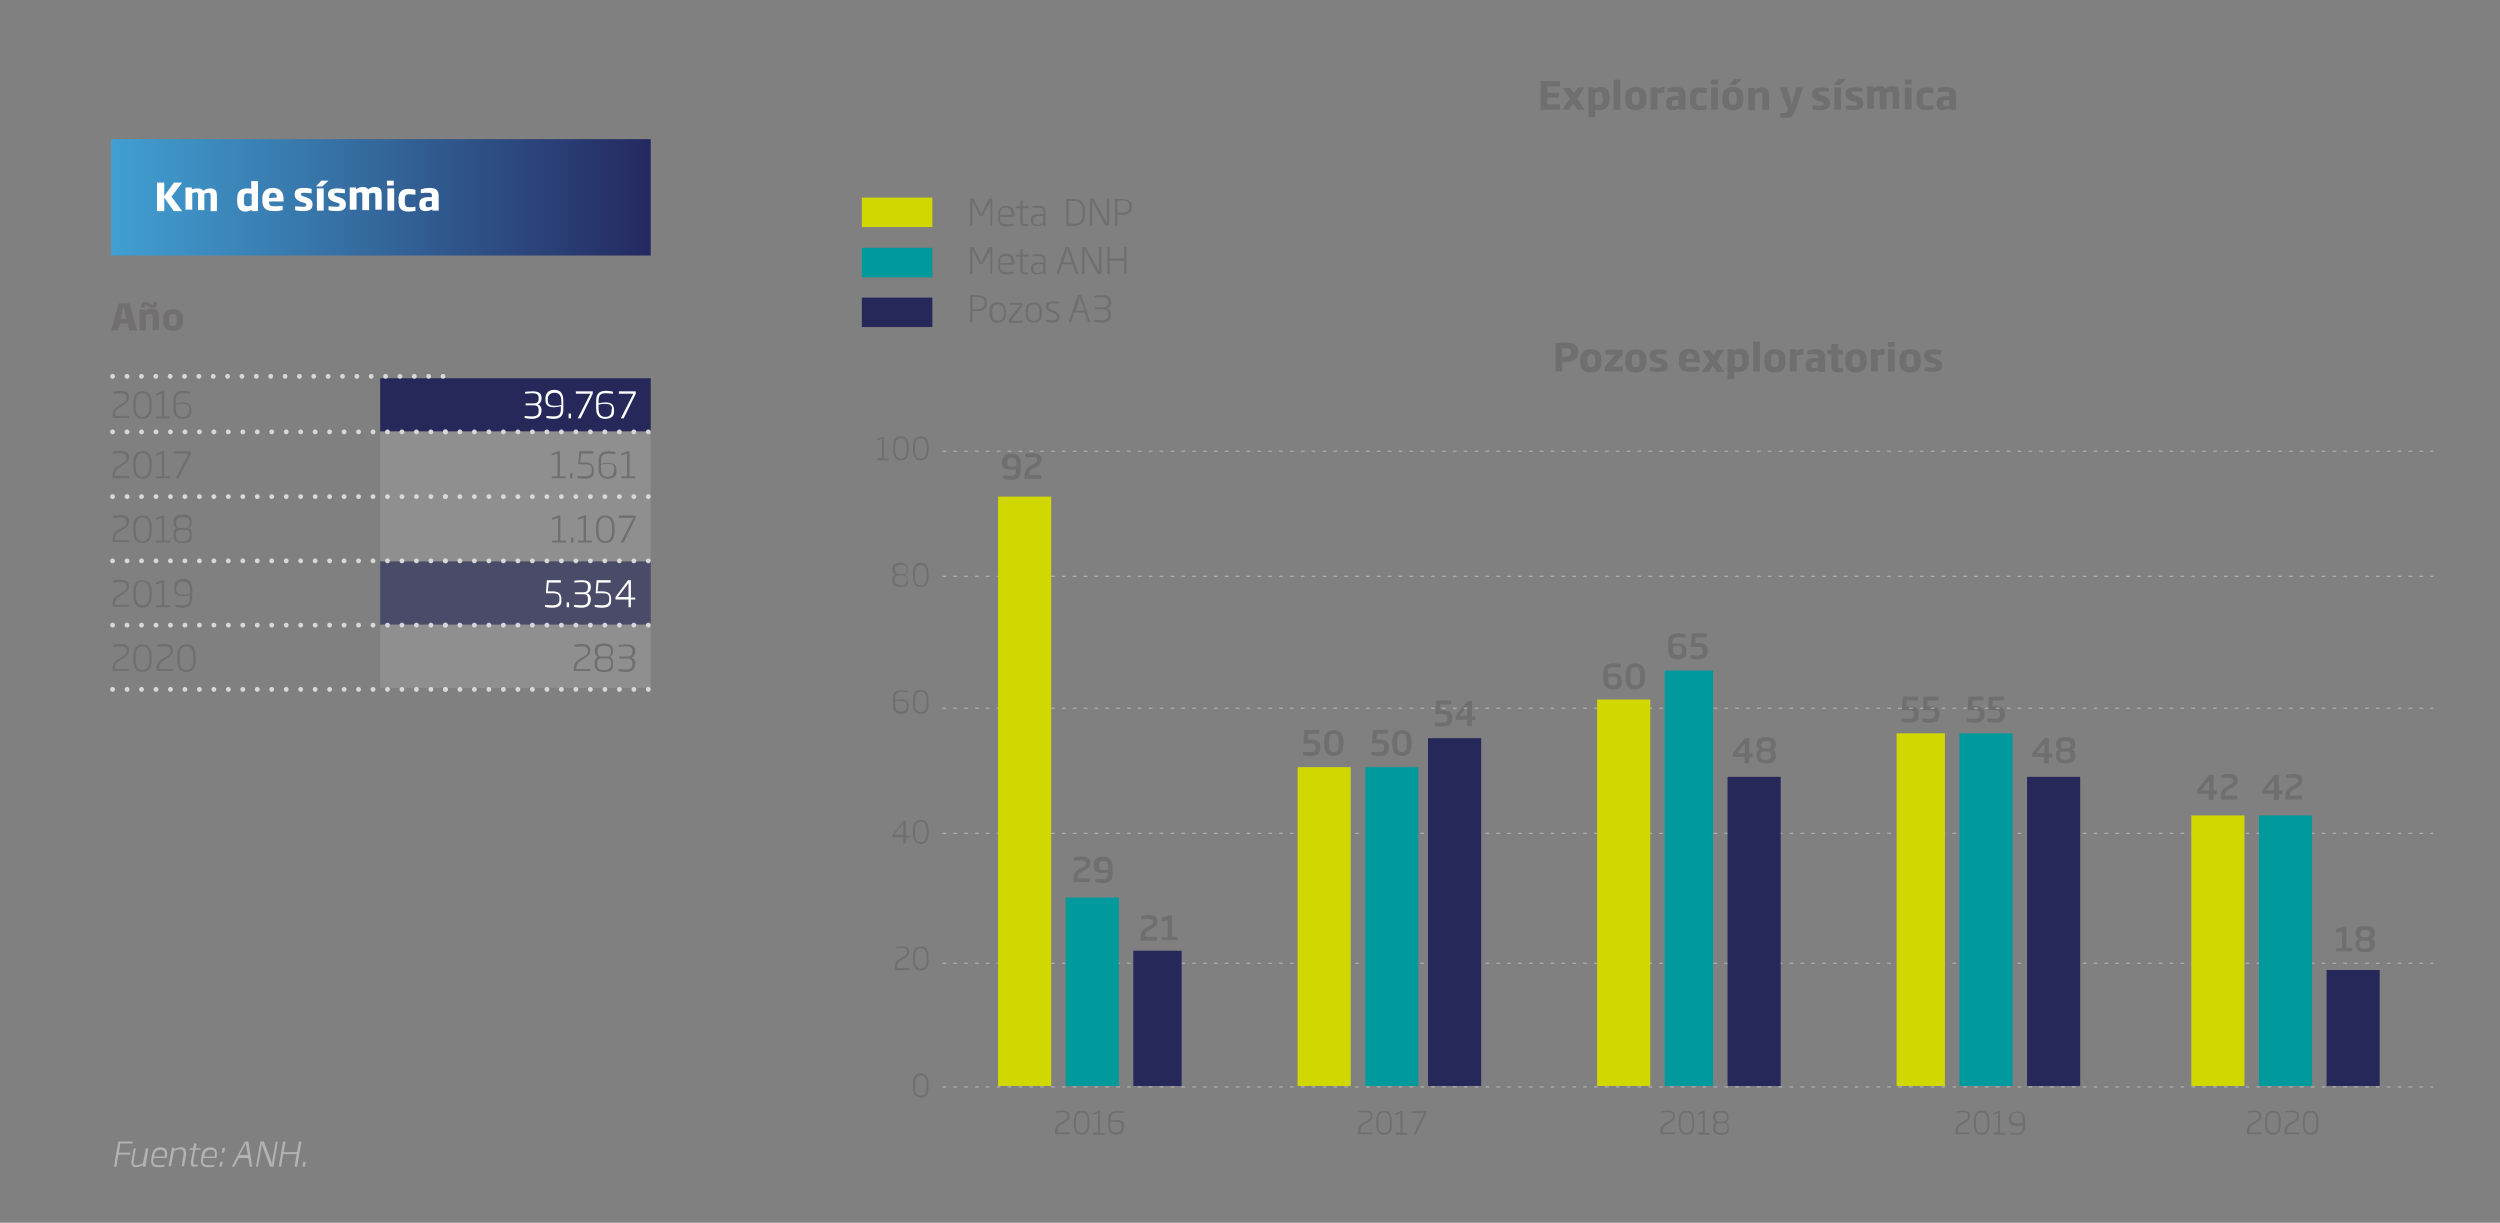 <?xml version="1.0" encoding="utf-8"?>
<!-- Generator: Adobe Illustrator 24.2.3, SVG Export Plug-In . SVG Version: 6.00 Build 0)  -->
<svg version="1.1" id="Capa_1" xmlns="http://www.w3.org/2000/svg" xmlns:xlink="http://www.w3.org/1999/xlink" x="0px" y="0px"
	 viewBox="0 0 517.5 253.1" style="enable-background:new 0 0 517.5 253.1;" xml:space="preserve">
<rect x="0" y="0" width="517.5" height="253.1" fill="#808080" stroke="none"/>
<style type="text/css">
	.st0{clip-path:url(#SVGID_2_);fill:#252859;}
	.st1{clip-path:url(#SVGID_2_);}
	.st2{opacity:0.6;clip-path:url(#SVGID_4_);}
	.st3{clip-path:url(#SVGID_6_);fill:#252859;}
	.st4{opacity:0.3;clip-path:url(#SVGID_4_);}
	.st5{clip-path:url(#SVGID_8_);fill:#B3B3B5;}
	.st6{clip-path:url(#SVGID_10_);fill:#B3B3B5;}
	.st7{fill:#B3B3B5;}
	.st8{fill:#706F6F;}
	.st9{clip-path:url(#SVGID_2_);fill:#D1D700;}
	.st10{clip-path:url(#SVGID_2_);fill:#009A9D;}
	
		.st11{clip-path:url(#SVGID_2_);fill:none;stroke:#D9D8D9;stroke-linecap:round;stroke-linejoin:round;stroke-miterlimit:10;stroke-dasharray:0,2.973;}
	.st12{clip-path:url(#SVGID_2_);fill:none;stroke:#D9D8D9;stroke-linecap:round;stroke-linejoin:round;stroke-miterlimit:10;}
	
		.st13{clip-path:url(#SVGID_2_);fill:none;stroke:#D9D8D9;stroke-linecap:round;stroke-linejoin:round;stroke-miterlimit:10;stroke-dasharray:0,2.995;}
	
		.st14{clip-path:url(#SVGID_2_);fill:none;stroke:#D9D8D9;stroke-linecap:round;stroke-linejoin:round;stroke-miterlimit:10;stroke-dasharray:0,3.001;}
	.st15{fill:#716F6F;}
	.st16{fill:#FFFFFF;}
	.st17{clip-path:url(#SVGID_12_);fill:url(#SVGID_13_);}
	.st18{clip-path:url(#SVGID_2_);fill:url(#SVGID_14_);}
	.st19{clip-path:url(#SVGID_16_);fill:none;stroke:#B1AFB2;stroke-width:0.25;stroke-miterlimit:10;stroke-dasharray:0.749,1.499;}
</style>
<g>
	<defs>
		<rect id="SVGID_1_" x="13.8" y="9.3" width="489.9" height="236.1"/>
	</defs>
	<clipPath id="SVGID_2_">
		<use xlink:href="#SVGID_1_"  style="overflow:visible;"/>
	</clipPath>
	<rect x="78.7" y="78.3" class="st0" width="56" height="11"/>
	<g class="st1">
		<defs>
			<rect id="SVGID_3_" x="13.8" y="9.3" width="489.9" height="236.1"/>
		</defs>
		<clipPath id="SVGID_4_">
			<use xlink:href="#SVGID_3_"  style="overflow:visible;"/>
		</clipPath>
		<g class="st2">
			<g>
				<defs>
					<rect id="SVGID_5_" x="69.7" y="109.2" width="74" height="21.1"/>
				</defs>
				<clipPath id="SVGID_6_">
					<use xlink:href="#SVGID_5_"  style="overflow:visible;"/>
				</clipPath>
				<rect x="78.7" y="116.2" class="st3" width="56" height="13.1"/>
			</g>
		</g>
		<g class="st4">
			<g>
				<defs>
					<rect id="SVGID_7_" x="69.7" y="82.3" width="74" height="34.9"/>
				</defs>
				<clipPath id="SVGID_8_">
					<use xlink:href="#SVGID_7_"  style="overflow:visible;"/>
				</clipPath>
				<rect x="78.7" y="89.3" class="st5" width="56" height="26.9"/>
			</g>
		</g>
		<g class="st4">
			<g>
				<defs>
					<rect id="SVGID_9_" x="69.7" y="122.3" width="74" height="21.1"/>
				</defs>
				<clipPath id="SVGID_10_">
					<use xlink:href="#SVGID_9_"  style="overflow:visible;"/>
				</clipPath>
				<rect x="78.7" y="129.3" class="st6" width="56" height="13.1"/>
			</g>
		</g>
	</g>
	<g class="st1">
		<path class="st7" d="M27.4,236.7h-2.5l-0.3,1.9h2.4l-0.1,0.4h-2.4l-0.4,2.5h-0.5l0.9-5.2h3L27.4,236.7z"/>
		<path class="st7" d="M30.1,241.5h-0.5l0-0.3c-0.5,0.2-0.9,0.4-1.4,0.4c-0.7,0-1-0.4-1-1c0-0.2,0-0.4,0.1-0.6l0.4-2.3h0.4l-0.4,2.4
			c0,0.2-0.1,0.4-0.1,0.5c0,0.4,0.2,0.6,0.6,0.6c0.4,0,0.9-0.1,1.4-0.4l0.6-3.1h0.5L30.1,241.5z"/>
		<path class="st7" d="M34.5,239.7h-2.7l0,0.1c0,0.2-0.1,0.3-0.1,0.5c0,0.6,0.3,0.9,1.1,0.9c0.4,0,1,0,1.3-0.1l-0.1,0.4
			c-0.3,0.1-0.8,0.1-1.3,0.1c-1,0-1.4-0.4-1.4-1.3c0-0.2,0-0.4,0.1-0.7l0-0.3c0.2-1.2,0.8-1.8,1.8-1.8c0.9,0,1.4,0.4,1.4,1.3
			C34.6,239.1,34.6,239.4,34.5,239.7z M33.2,238c-0.9,0-1.2,0.6-1.3,1.3l0,0.1h2.2c0-0.2,0-0.4,0-0.5C34.2,238.3,33.9,238,33.2,238z
			"/>
		<path class="st7" d="M38.5,239.1l-0.4,2.3h-0.5l0.4-2.4c0-0.2,0-0.3,0-0.5c0-0.4-0.2-0.6-0.7-0.6c-0.4,0-0.8,0.1-1.3,0.4l-0.6,3.1
			h-0.5l0.7-3.8h0.5l0,0.3c0.5-0.3,0.9-0.4,1.4-0.4c0.7,0,1,0.4,1,1C38.6,238.7,38.6,238.9,38.5,239.1z"/>
		<path class="st7" d="M41.5,238h-1.1l-0.4,2.5c0,0.2,0,0.3,0,0.3c0,0.2,0.1,0.3,0.4,0.3c0.2,0,0.4,0,0.6,0l-0.1,0.3
			c-0.1,0-0.4,0.1-0.7,0.1c-0.5,0-0.7-0.2-0.7-0.6c0-0.1,0-0.2,0-0.4L40,238l-0.8,0l0.1-0.3H40l0.2-1h0.5l-0.2,1h1.1L41.5,238z"/>
		<path class="st7" d="M44.8,239.7h-2.7l0,0.1c0,0.2-0.1,0.3-0.1,0.5c0,0.6,0.3,0.9,1.1,0.9c0.4,0,1,0,1.3-0.1l-0.1,0.4
			c-0.3,0.1-0.8,0.1-1.3,0.1c-1,0-1.4-0.4-1.4-1.3c0-0.2,0-0.4,0.1-0.7l0-0.3c0.2-1.2,0.8-1.8,1.8-1.8c0.9,0,1.4,0.4,1.4,1.3
			C44.9,239.1,44.9,239.4,44.8,239.7z M43.6,238c-0.9,0-1.2,0.6-1.3,1.3l0,0.1h2.2c0-0.2,0-0.4,0-0.5C44.5,238.3,44.3,238,43.6,238z
			"/>
		<path class="st7" d="M45.4,241.5l0.2-1h0.5l-0.2,1H45.4z M45.9,238.6l0.2-1h0.5l-0.2,1H45.9z"/>
		<path class="st7" d="M51.7,241.5l-0.3-1.8h-2l-0.9,1.8H48l2.7-5.2h0.7l0.8,5.2H51.7z M51,237.4c0-0.3-0.1-0.5-0.1-0.8h0
			c-0.1,0.3-0.2,0.5-0.4,0.8l-0.9,1.7h1.7L51,237.4z"/>
		<path class="st7" d="M56.6,241.5h-0.7l-1.5-4.1c-0.1-0.2-0.2-0.5-0.2-0.7h0c0,0.3-0.1,0.6-0.1,0.9l-0.7,3.9h-0.4l0.9-5.2h0.7
			l1.5,4c0.1,0.2,0.2,0.5,0.2,0.7h0c0-0.3,0.1-0.6,0.1-0.9l0.7-3.8h0.4L56.6,241.5z"/>
		<path class="st7" d="M61.5,241.5h-0.5l0.4-2.6h-2.8l-0.4,2.6h-0.5l0.9-5.2h0.5l-0.4,2.2h2.8l0.4-2.2h0.5L61.5,241.5z"/>
		<path class="st7" d="M62.6,241.5l0.2-1h0.5l-0.2,1H62.6z"/>
	</g>
	<g class="st1">
		<path class="st8" d="M324,74.9c-0.2,0-0.4,0-0.6,0v2H322V71c0.7,0,1.2-0.1,1.9-0.1c1.5,0,2.8,0.3,2.8,1.9v0.1
			C326.7,74.6,325.4,74.9,324,74.9z M325.2,72.9c0-0.7-0.4-0.8-1.2-0.8c-0.2,0-0.4,0-0.6,0v1.7h0.6
			C324.8,73.8,325.2,73.6,325.2,72.9L325.2,72.9z"/>
		<path class="st8" d="M329.3,77.1c-1.4,0-2.2-0.6-2.2-2.1v-0.5c0-1.5,0.8-2.2,2.2-2.2c1.4,0,2.2,0.6,2.2,2.2v0.5
			C331.5,76.4,330.7,77.1,329.3,77.1z M330.2,74.4c0-0.8-0.2-1.1-0.8-1.1c-0.6,0-0.8,0.3-0.8,1.1v0.5c0,0.8,0.2,1.1,0.8,1.1
			c0.6,0,0.8-0.3,0.8-1.1V74.4z"/>
		<path class="st8" d="M332.2,76.9v-1l2.2-2.5h-2.1v-1h3.6v1l-2.1,2.5h2.1v1H332.2z"/>
		<path class="st8" d="M338.6,77.1c-1.4,0-2.2-0.6-2.2-2.1v-0.5c0-1.5,0.8-2.2,2.2-2.2c1.4,0,2.2,0.6,2.2,2.2v0.5
			C340.8,76.4,340,77.1,338.6,77.1z M339.4,74.4c0-0.8-0.2-1.1-0.8-1.1c-0.6,0-0.8,0.3-0.8,1.1v0.5c0,0.8,0.2,1.1,0.8,1.1
			c0.6,0,0.8-0.3,0.8-1.1V74.4z"/>
		<path class="st8" d="M343.2,77c-0.6,0-1.4-0.1-1.6-0.2V76c0.2,0,0.9,0.1,1.6,0.1c0.6,0,0.7-0.1,0.7-0.4c0-0.3-0.1-0.3-0.7-0.5
			l-0.4-0.1c-0.8-0.3-1.3-0.7-1.3-1.5c0-1,0.7-1.3,1.9-1.3c0.7,0,1.3,0.1,1.6,0.2v0.9c-0.5,0-1-0.1-1.5-0.1c-0.4,0-0.7,0-0.7,0.3
			c0,0.2,0.1,0.3,0.6,0.5l0.4,0.1c1,0.4,1.4,0.7,1.4,1.5C345.3,76.6,344.6,77,343.2,77z"/>
		<path class="st8" d="M348.9,75L348.9,75c0,0.7,0.1,1,1.1,1c0.5,0,0.9,0,1.7-0.1v0.9c-0.4,0.1-1,0.2-1.8,0.2
			c-1.7,0-2.4-0.6-2.4-2.3v-0.2c0-1.6,0.8-2.3,2.2-2.3c1.7,0,2.2,1.1,2.2,2.4V75H348.9z M350.6,74.2c0-0.5-0.1-1-0.8-1
			c-0.7,0-0.8,0.5-0.8,1v0.1L350.6,74.2L350.6,74.2z"/>
		<path class="st8" d="M354.7,73.6l0.8-1.2h1.4l-1.5,2.3l1.5,2.3h-1.5l-0.9-1.3l-0.8,1.3h-1.4l1.6-2.3l-1.5-2.2h1.5L354.7,73.6z"/>
		<path class="st8" d="M359.8,77c-0.3,0-0.6,0-0.8-0.1v1.6h-1.4v-6.2h1.3v0.3c0.4-0.3,0.9-0.4,1.4-0.4c1,0,1.7,0.6,1.7,2.2v0.4
			C362,76.5,361.1,77,359.8,77z M360.6,74.4c0-0.9-0.2-1.1-0.7-1.1c-0.2,0-0.5,0-0.8,0.2v2.4c0.2,0,0.5,0.1,0.7,0.1
			c0.6,0,0.9-0.2,0.9-1.2V74.4z"/>
		<path class="st8" d="M362.9,76.9v-6.2h1.4v6.2H362.9z"/>
		<path class="st8" d="M367.4,77.1c-1.4,0-2.2-0.6-2.2-2.1v-0.5c0-1.5,0.8-2.2,2.2-2.2c1.4,0,2.2,0.6,2.2,2.2v0.5
			C369.6,76.4,368.8,77.1,367.4,77.1z M368.2,74.4c0-0.8-0.2-1.1-0.8-1.1c-0.6,0-0.8,0.3-0.8,1.1v0.5c0,0.8,0.2,1.1,0.8,1.1
			c0.6,0,0.8-0.3,0.8-1.1V74.4z"/>
		<path class="st8" d="M371.9,73.6v3.3h-1.4v-4.6h1.3v0.4c0.4-0.4,1-0.5,1.5-0.5v1.2C372.8,73.4,372.3,73.5,371.9,73.6z"/>
		<path class="st8" d="M376.5,76.9v-0.3c-0.3,0.2-0.8,0.4-1.4,0.4c-0.9,0-1.3-0.4-1.3-1.3v-0.2c0-1.2,0.9-1.4,2.2-1.4h0.4V74
			c0-0.6-0.1-0.7-0.8-0.7c-0.4,0-1,0-1.5,0.1v-0.8c0.3-0.1,1-0.3,1.8-0.3c1.4,0,1.9,0.5,1.9,1.7v3H376.5z M376.4,74.9h-0.5
			c-0.6,0-0.9,0.1-0.9,0.6v0.2c0,0.4,0.2,0.5,0.5,0.5c0.4,0,0.7-0.1,0.8-0.2V74.9z"/>
		<path class="st8" d="M380.5,77.1c-1,0-1.4-0.4-1.4-1.4v-2.3l-0.8-0.1v-0.9h0.8v-1.2h1.4v1.2h1v1h-1v2.3c0,0.4,0,0.5,0.4,0.5
			c0.2,0,0.5,0,0.6,0v0.9C381.4,77,381,77.1,380.5,77.1z"/>
		<path class="st8" d="M384.2,77.1c-1.4,0-2.2-0.6-2.2-2.1v-0.5c0-1.5,0.8-2.2,2.2-2.2c1.4,0,2.2,0.6,2.2,2.2v0.5
			C386.4,76.4,385.6,77.1,384.2,77.1z M385,74.4c0-0.8-0.2-1.1-0.8-1.1c-0.6,0-0.8,0.3-0.8,1.1v0.5c0,0.8,0.2,1.1,0.8,1.1
			c0.6,0,0.8-0.3,0.8-1.1V74.4z"/>
		<path class="st8" d="M388.7,73.6v3.3h-1.4v-4.6h1.3v0.4c0.4-0.4,1-0.5,1.5-0.5v1.2C389.6,73.4,389.1,73.5,388.7,73.6z"/>
		<path class="st8" d="M390.8,71.8v-1h1.4v1H390.8z M390.8,76.9v-4.6h1.4v4.6H390.8z"/>
		<path class="st8" d="M395.4,77.1c-1.4,0-2.2-0.6-2.2-2.1v-0.5c0-1.5,0.8-2.2,2.2-2.2c1.4,0,2.2,0.6,2.2,2.2v0.5
			C397.6,76.4,396.8,77.1,395.4,77.1z M396.2,74.4c0-0.8-0.2-1.1-0.8-1.1c-0.6,0-0.8,0.3-0.8,1.1v0.5c0,0.8,0.2,1.1,0.8,1.1
			c0.6,0,0.8-0.3,0.8-1.1V74.4z"/>
		<path class="st8" d="M400,77c-0.6,0-1.4-0.1-1.6-0.2V76c0.2,0,0.9,0.1,1.6,0.1c0.6,0,0.7-0.1,0.7-0.4c0-0.3-0.1-0.3-0.7-0.5
			l-0.4-0.1c-0.8-0.3-1.3-0.7-1.3-1.5c0-1,0.7-1.3,1.9-1.3c0.7,0,1.3,0.1,1.6,0.2v0.9c-0.5,0-1-0.1-1.5-0.1c-0.4,0-0.7,0-0.7,0.3
			c0,0.2,0.1,0.3,0.6,0.5l0.4,0.1c1,0.4,1.4,0.7,1.4,1.5C402,76.6,401.4,77,400,77z"/>
	</g>
	<g class="st1">
		<path class="st8" d="M318.9,22.7v-5.9h4v1.1h-2.6v1.3h2.4v1h-2.4v1.4h2.6v1.1H318.9z"/>
		<path class="st8" d="M325.8,19.3l0.8-1.2h1.4l-1.5,2.3l1.5,2.3h-1.5l-0.9-1.3l-0.8,1.3h-1.4l1.6-2.3l-1.5-2.2h1.5L325.8,19.3z"/>
		<path class="st8" d="M331,22.8c-0.3,0-0.6,0-0.8-0.1v1.6h-1.4v-6.2h1.3v0.3c0.4-0.3,0.9-0.4,1.4-0.4c1,0,1.7,0.6,1.7,2.2v0.4
			C333.1,22.2,332.3,22.8,331,22.8z M331.7,20.1c0-0.9-0.2-1.1-0.7-1.1c-0.2,0-0.5,0-0.8,0.2v2.4c0.2,0,0.5,0.1,0.7,0.1
			c0.6,0,0.9-0.2,0.9-1.2V20.1z"/>
		<path class="st8" d="M334,22.7v-6.2h1.4v6.2H334z"/>
		<path class="st8" d="M338.6,22.8c-1.4,0-2.2-0.6-2.2-2.1v-0.5c0-1.5,0.8-2.2,2.2-2.2c1.4,0,2.2,0.6,2.2,2.2v0.5
			C340.8,22.1,340,22.8,338.6,22.8z M339.4,20.1c0-0.8-0.2-1.1-0.8-1.1c-0.6,0-0.8,0.3-0.8,1.1v0.5c0,0.8,0.2,1.1,0.8,1.1
			c0.6,0,0.8-0.3,0.8-1.1V20.1z"/>
		<path class="st8" d="M343.1,19.4v3.3h-1.4v-4.6h1.3v0.4c0.4-0.4,1-0.5,1.5-0.5v1.2C344,19.1,343.4,19.2,343.1,19.4z"/>
		<path class="st8" d="M347.6,22.7v-0.3c-0.3,0.2-0.8,0.4-1.4,0.4c-0.9,0-1.3-0.4-1.3-1.3v-0.2c0-1.2,0.9-1.4,2.2-1.4h0.4v-0.2
			c0-0.6-0.1-0.7-0.8-0.7c-0.4,0-1,0-1.5,0.1v-0.8c0.3-0.1,1-0.3,1.8-0.3c1.4,0,1.9,0.5,1.9,1.7v3H347.6z M347.5,20.7h-0.5
			c-0.6,0-0.9,0.1-0.9,0.6v0.2c0,0.4,0.2,0.5,0.5,0.5c0.4,0,0.7-0.1,0.8-0.2V20.7z"/>
		<path class="st8" d="M351.8,22.8c-1.4,0-2-0.7-2-2.1v-0.5c0-1.4,0.6-2.1,2-2.1c0.7,0,1.3,0.1,1.5,0.2v1c-0.6,0-1-0.1-1.3-0.1
			c-0.6,0-0.9,0.2-0.9,1.1v0.5c0,0.9,0.3,1.1,0.9,1.1c0.3,0,0.7,0,1.3-0.1v0.9C353,22.7,352.5,22.8,351.8,22.8z"/>
		<path class="st8" d="M354.2,17.5v-1h1.4v1H354.2z M354.2,22.7v-4.6h1.4v4.6H354.2z"/>
		<path class="st8" d="M358.7,22.8c-1.4,0-2.2-0.6-2.2-2.1v-0.5c0-1.5,0.8-2.2,2.2-2.2c1.4,0,2.2,0.6,2.2,2.2v0.5
			C360.9,22.1,360.1,22.8,358.7,22.8z M359.2,17.6h-1.3l1.1-1.2h1.6L359.2,17.6z M359.5,20.1c0-0.8-0.2-1.1-0.8-1.1
			c-0.6,0-0.8,0.3-0.8,1.1v0.5c0,0.8,0.2,1.1,0.8,1.1c0.6,0,0.8-0.3,0.8-1.1V20.1z"/>
		<path class="st8" d="M364.8,22.7v-2.9c0-0.6-0.1-0.7-0.5-0.7c-0.3,0-0.6,0.1-1,0.3v3.4h-1.4v-4.6h1.3v0.4c0.5-0.3,1-0.5,1.5-0.5
			c1.4,0,1.5,0.8,1.5,1.8v2.9H364.8z"/>
		<path class="st8" d="M371.7,22.7c-0.4,1.2-0.8,1.7-1.9,1.7c-0.5,0-1,0-1.3-0.1v-0.9c0.4,0,0.6,0,0.9,0c0.3,0,0.5-0.1,0.6-0.6
			l0.1-0.2l-1.7-4.5h1.5l0.7,2.3c0.1,0.4,0.2,0.8,0.3,1.2c0.1-0.4,0.2-0.8,0.3-1.2l0.6-2.3h1.4L371.7,22.7z"/>
		<path class="st8" d="M376.8,22.8c-0.6,0-1.4-0.1-1.6-0.2v-0.8c0.2,0,0.9,0.1,1.6,0.1c0.6,0,0.7-0.1,0.7-0.4c0-0.3-0.1-0.3-0.7-0.5
			l-0.4-0.1c-0.8-0.3-1.3-0.7-1.3-1.5c0-1,0.7-1.3,1.9-1.3c0.7,0,1.3,0.1,1.6,0.2V19c-0.5,0-1-0.1-1.5-0.1c-0.4,0-0.7,0-0.7,0.3
			c0,0.2,0.1,0.3,0.6,0.5l0.4,0.1c1,0.4,1.4,0.7,1.4,1.5C378.9,22.3,378.2,22.8,376.8,22.8z"/>
		<path class="st8" d="M380.8,17.6h-1.3l1.1-1.2h1.6L380.8,17.6z M379.7,22.7v-4.6h1.4v4.6H379.7z"/>
		<path class="st8" d="M383.7,22.8c-0.6,0-1.4-0.1-1.6-0.2v-0.8c0.2,0,0.9,0.1,1.6,0.1c0.6,0,0.7-0.1,0.7-0.4c0-0.3-0.1-0.3-0.7-0.5
			l-0.4-0.1c-0.8-0.3-1.3-0.7-1.3-1.5c0-1,0.7-1.3,1.9-1.3c0.7,0,1.3,0.1,1.6,0.2V19c-0.5,0-1-0.1-1.5-0.1c-0.4,0-0.7,0-0.7,0.3
			c0,0.2,0.1,0.3,0.6,0.5l0.4,0.1c1,0.4,1.4,0.7,1.4,1.5C385.7,22.3,385.1,22.8,383.7,22.8z"/>
		<path class="st8" d="M391.8,22.7v-3c0-0.4,0-0.7-0.5-0.7c-0.2,0-0.5,0.1-0.8,0.2c0,0.1,0,0.3,0,0.4v3h-1.4v-3c0-0.4,0-0.7-0.4-0.7
			c-0.3,0-0.6,0.1-0.8,0.2v3.4h-1.4v-4.6h1.3v0.4c0.4-0.3,0.9-0.5,1.4-0.5c0.6,0,0.9,0.2,1.1,0.5c0.5-0.4,1-0.5,1.4-0.5
			c1.3,0,1.4,0.8,1.4,1.7v3H391.8z"/>
		<path class="st8" d="M394.3,17.5v-1h1.4v1H394.3z M394.3,22.7v-4.6h1.4v4.6H394.3z"/>
		<path class="st8" d="M398.7,22.8c-1.4,0-2-0.7-2-2.1v-0.5c0-1.4,0.6-2.1,2-2.1c0.7,0,1.3,0.1,1.5,0.2v1c-0.6,0-1-0.1-1.3-0.1
			c-0.6,0-0.9,0.2-0.9,1.1v0.5c0,0.9,0.3,1.1,0.9,1.1c0.3,0,0.7,0,1.3-0.1v0.9C399.9,22.7,399.4,22.8,398.7,22.8z"/>
		<path class="st8" d="M403.6,22.7v-0.3c-0.3,0.2-0.8,0.4-1.4,0.4c-0.9,0-1.3-0.4-1.3-1.3v-0.2c0-1.2,0.9-1.4,2.2-1.4h0.4v-0.2
			c0-0.6-0.1-0.7-0.8-0.7c-0.4,0-1,0-1.5,0.1v-0.8c0.3-0.1,1-0.3,1.8-0.3c1.4,0,1.9,0.5,1.9,1.7v3H403.6z M403.6,20.7h-0.5
			c-0.6,0-0.9,0.1-0.9,0.6v0.2c0,0.4,0.2,0.5,0.5,0.5c0.4,0,0.7-0.1,0.8-0.2V20.7z"/>
	</g>
	<g class="st1">
		<path class="st8" d="M205,46.7v-4c0-0.3,0-0.6,0-0.9h0c-0.1,0.3-0.2,0.5-0.4,0.7l-1.2,2.2h-0.6l-1.1-2.2c-0.1-0.2-0.2-0.5-0.4-0.7
			h0c0,0.3,0,0.5,0,0.9v4h-0.5v-5.6h0.7l1.3,2.6c0.1,0.2,0.2,0.5,0.3,0.7h0c0.1-0.2,0.2-0.5,0.3-0.7l1.3-2.6h0.7v5.6H205z"/>
		<path class="st8" d="M207,44.9L207,44.9c0,1,0.3,1.5,1.4,1.5c0.5,0,1-0.1,1.4-0.1v0.4c-0.3,0.1-0.8,0.2-1.4,0.2
			c-1.4,0-1.8-0.6-1.8-2v-0.3c0-1.3,0.5-2,1.7-2c1.2,0,1.7,0.7,1.7,2.1v0.2H207z M209.4,44.4c0-0.7-0.2-1.4-1.2-1.4
			c-1,0-1.2,0.7-1.2,1.4l0,0.1L209.4,44.4L209.4,44.4z"/>
		<path class="st8" d="M212.1,46.8c-0.7,0-0.9-0.3-0.9-1v-2.7l-0.9,0v-0.4h0.9v-1.1h0.5v1.1h1.2v0.4h-1.2v2.7c0,0.5,0.1,0.6,0.5,0.6
			c0.2,0,0.5,0,0.7,0v0.3C212.7,46.8,212.4,46.8,212.1,46.8z"/>
		<path class="st8" d="M216,46.7v-0.3c-0.3,0.2-0.8,0.4-1.4,0.4c-0.8,0-1.2-0.4-1.2-1.2v-0.1c0-1,0.7-1.2,1.9-1.2h0.7v-0.3
			c0-0.8-0.2-1-1.1-1c-0.4,0-0.7,0-1.2,0.1v-0.4c0.4-0.1,0.7-0.1,1.2-0.1c1.3,0,1.5,0.4,1.5,1.4v2.8H216z M216,44.7h-0.7
			c-1,0-1.4,0.1-1.4,0.9v0.1c0,0.6,0.3,0.8,0.8,0.8c0.5,0,1-0.2,1.2-0.4V44.7z"/>
		<path class="st8" d="M222.2,46.8c-0.6,0-1,0-1.5,0v-5.6c0.6,0,0.8,0,1.5,0c1.7,0,2.4,0.9,2.4,2.5v0.7
			C224.6,45.9,223.9,46.8,222.2,46.8z M224.1,43.6c0-1.5-0.7-2-1.9-2c-0.4,0-0.7,0-1,0v4.7c0.3,0,0.6,0,1,0c1.3,0,1.9-0.5,1.9-2
			V43.6z"/>
		<path class="st8" d="M228.8,46.7l-2.3-4.3c-0.1-0.2-0.3-0.5-0.4-0.8h0c0,0.3,0,0.6,0,1v4.1h-0.5v-5.6h0.7l2.4,4.3
			c0.1,0.2,0.3,0.5,0.4,0.8h0c0-0.4,0-0.7,0-1v-4.1h0.5v5.6H228.8z"/>
		<path class="st8" d="M232.1,44.5c-0.2,0-0.5,0-0.8,0v2.3h-0.5v-5.6c0.5,0,0.9,0,1.3,0c1.3,0,2.2,0.3,2.2,1.6v0.1
			C234.3,44.1,233.5,44.5,232.1,44.5z M233.8,42.7c0-0.9-0.5-1.2-1.7-1.2c-0.3,0-0.6,0-0.8,0V44c0.3,0,0.6,0,0.8,0
			C233.3,44,233.8,43.7,233.8,42.7L233.8,42.7z"/>
	</g>
	<g class="st1">
		<path class="st8" d="M205,56.7v-4c0-0.3,0-0.6,0-0.9h0c-0.1,0.3-0.2,0.5-0.4,0.7l-1.2,2.2h-0.6l-1.1-2.2c-0.1-0.2-0.2-0.5-0.4-0.7
			h0c0,0.3,0,0.5,0,0.9v4h-0.5v-5.6h0.7l1.3,2.6c0.1,0.2,0.2,0.5,0.3,0.7h0c0.1-0.2,0.2-0.5,0.3-0.7l1.3-2.6h0.7v5.6H205z"/>
		<path class="st8" d="M207,54.8L207,54.8c0,1,0.3,1.5,1.4,1.5c0.5,0,1-0.1,1.4-0.1v0.4c-0.3,0.1-0.8,0.2-1.4,0.2
			c-1.4,0-1.8-0.6-1.8-2v-0.3c0-1.3,0.5-2,1.7-2c1.2,0,1.7,0.7,1.7,2.1v0.2H207z M209.4,54.4c0-0.7-0.2-1.4-1.2-1.4
			c-1,0-1.2,0.7-1.2,1.4l0,0.1L209.4,54.4L209.4,54.4z"/>
		<path class="st8" d="M212.1,56.8c-0.7,0-0.9-0.3-0.9-1v-2.7l-0.9,0v-0.4h0.9v-1.1h0.5v1.1h1.2v0.4h-1.2v2.7c0,0.5,0.1,0.6,0.5,0.6
			c0.2,0,0.5,0,0.7,0v0.3C212.7,56.8,212.4,56.8,212.1,56.8z"/>
		<path class="st8" d="M216,56.7v-0.3c-0.3,0.2-0.8,0.4-1.4,0.4c-0.8,0-1.2-0.4-1.2-1.2v-0.1c0-1,0.7-1.2,1.9-1.2h0.7v-0.3
			c0-0.8-0.2-1-1.1-1c-0.4,0-0.7,0-1.2,0.1v-0.4c0.4-0.1,0.7-0.1,1.2-0.1c1.3,0,1.5,0.4,1.5,1.4v2.8H216z M216,54.7h-0.7
			c-1,0-1.4,0.1-1.4,0.9v0.1c0,0.6,0.3,0.8,0.8,0.8c0.5,0,1-0.2,1.2-0.4V54.7z"/>
		<path class="st8" d="M222.7,56.7l-0.7-2h-2.1l-0.7,2h-0.5l1.9-5.6h0.7l1.9,5.6H222.7z M221.2,52.4c-0.1-0.3-0.2-0.6-0.2-0.9h-0.1
			c-0.1,0.3-0.2,0.6-0.2,0.9l-0.6,1.9h1.8L221.2,52.4z"/>
		<path class="st8" d="M227.2,56.7l-2.3-4.3c-0.1-0.2-0.3-0.5-0.4-0.8h0c0,0.3,0,0.6,0,1v4.1H224v-5.6h0.7l2.4,4.3
			c0.1,0.2,0.3,0.5,0.4,0.8h0c0-0.4,0-0.7,0-1v-4.1h0.5v5.6H227.2z"/>
		<path class="st8" d="M232.7,56.7V54h-3v2.7h-0.5v-5.6h0.5v2.4h3v-2.4h0.5v5.6H232.7z"/>
	</g>
	<g class="st1">
		<path class="st8" d="M202.1,64.4c-0.2,0-0.5,0-0.8,0v2.3h-0.5v-5.6c0.5,0,0.9,0,1.3,0c1.3,0,2.2,0.3,2.2,1.6v0.1
			C204.3,64.1,203.4,64.4,202.1,64.4z M203.8,62.7c0-0.9-0.5-1.2-1.7-1.2c-0.3,0-0.6,0-0.8,0V64c0.3,0,0.6,0,0.8,0
			C203.2,64,203.8,63.7,203.8,62.7L203.8,62.7z"/>
		<path class="st8" d="M206.5,66.8c-1.2,0-1.7-0.7-1.7-1.9v-0.4c0-1.3,0.5-1.9,1.7-1.9c1.2,0,1.7,0.7,1.7,1.9v0.4
			C208.2,66.2,207.7,66.8,206.5,66.8z M207.8,64.5c0-1-0.4-1.5-1.2-1.5c-0.8,0-1.2,0.4-1.2,1.5v0.4c0,1,0.4,1.5,1.2,1.5
			c0.8,0,1.2-0.5,1.2-1.5V64.5z"/>
		<path class="st8" d="M208.8,66.7v-0.5l2.4-3.1h-2.3v-0.4h2.8v0.5l-2.4,3.2h2.4v0.4H208.8z"/>
		<path class="st8" d="M214,66.8c-1.2,0-1.7-0.7-1.7-1.9v-0.4c0-1.3,0.5-1.9,1.7-1.9c1.2,0,1.7,0.7,1.7,1.9v0.4
			C215.7,66.2,215.1,66.8,214,66.8z M215.2,64.5c0-1-0.4-1.5-1.2-1.5c-0.8,0-1.2,0.4-1.2,1.5v0.4c0,1,0.4,1.5,1.2,1.5
			c0.8,0,1.2-0.5,1.2-1.5V64.5z"/>
		<path class="st8" d="M217.8,66.8c-0.5,0-1.1-0.1-1.3-0.2v-0.4c0.3,0,0.8,0.1,1.3,0.1c0.8,0,1-0.3,1-0.7c0-0.4-0.2-0.6-0.9-0.9
			l-0.3-0.1c-0.8-0.3-1.1-0.6-1.1-1.2c0-0.7,0.5-1,1.5-1c0.5,0,1,0.1,1.2,0.1v0.4c-0.4-0.1-0.9-0.1-1.2-0.1c-0.7,0-1,0.1-1,0.6
			c0,0.4,0.2,0.5,0.8,0.8l0.3,0.1c0.9,0.4,1.2,0.6,1.2,1.3C219.3,66.3,219,66.8,217.8,66.8z"/>
		<path class="st8" d="M225.2,66.7l-0.7-2h-2.1l-0.7,2h-0.5l1.9-5.6h0.7l1.9,5.6H225.2z M223.8,62.4c-0.1-0.3-0.2-0.6-0.2-0.9h-0.1
			c-0.1,0.3-0.2,0.6-0.2,0.9l-0.6,1.9h1.8L223.8,62.4z"/>
		<path class="st8" d="M228,66.8c-0.6,0-1.3-0.1-1.5-0.2v-0.4c0.5,0,0.9,0.1,1.5,0.1c1,0,1.4-0.3,1.4-1.1V65c0-0.5-0.1-1-1-1h-1.7
			v-0.4h1.7c0.9,0,1-0.5,1-1v-0.1c0-0.7-0.3-1-1.4-1c-0.5,0-1.1,0.1-1.4,0.1v-0.4c0.1,0,0.9-0.1,1.5-0.1c1.3,0,1.9,0.4,1.9,1.4v0.1
			c0,0.5-0.2,1-0.8,1.2c0.6,0.2,0.8,0.7,0.8,1.2v0.2C229.9,66.4,229.2,66.8,228,66.8z"/>
	</g>
	<rect x="178.4" y="40.9" class="st9" width="14.6" height="6.1"/>
	<rect x="178.4" y="51.3" class="st10" width="14.6" height="6.1"/>
	<rect x="178.4" y="61.6" class="st0" width="14.6" height="6.1"/>
	<g class="st1">
		<path class="st8" d="M236.1,194.8v-0.7c0-1.2,0.4-1.7,1.6-2.3c0.8-0.4,1-0.6,1-1c0-0.4-0.3-0.6-1.1-0.6c-0.5,0-1.1,0-1.4,0.1v-0.7
			c0.4-0.1,1-0.2,1.5-0.2c1.3,0,1.9,0.4,1.9,1.3c0,0.7-0.3,1.1-1.4,1.7c-1,0.5-1.2,0.8-1.2,1.4v0.1h2.5v0.8H236.1z"/>
		<path class="st8" d="M240.5,194.8V194l1.2,0v-3.5l-1.2,0.3V190l1.4-0.5h0.7v4.4l1.2,0v0.7H240.5z"/>
	</g>
	<g class="st1">
		<path class="st8" d="M222.2,182.7V182c0-1.2,0.4-1.7,1.6-2.3c0.8-0.4,1-0.6,1-1c0-0.4-0.3-0.6-1.1-0.6c-0.5,0-1.1,0-1.4,0.1v-0.7
			c0.4-0.1,1-0.2,1.5-0.2c1.3,0,1.9,0.4,1.9,1.3c0,0.7-0.3,1.1-1.4,1.7c-1,0.5-1.2,0.7-1.2,1.4v0.1h2.5v0.8H222.2z"/>
		<path class="st8" d="M228.3,182.8c-0.7,0-1.3-0.1-1.6-0.2v-0.7c0.3,0,1,0.1,1.5,0.1c1,0,1.1-0.4,1.1-1.2v-0.2
			c-0.3,0.1-0.8,0.1-1.1,0.1c-1,0-1.8-0.2-1.8-1.5v-0.2c0-1.4,1.1-1.7,1.9-1.7c1.2,0,2,0.5,2,2.1v1.2
			C230.4,182,229.9,182.8,228.3,182.8z M229.4,179.4c0-1-0.4-1.2-1-1.2c-0.5,0-0.9,0.3-0.9,0.9v0.2c0,0.7,0.3,0.8,0.9,0.8
			c0.2,0,0.6,0,1-0.1V179.4z"/>
	</g>
	<g class="st1">
		<path class="st8" d="M362.1,156.7v1.3h-1v-1.3h-2.4v-0.8l2.5-3.1h0.9v3.2h0.7v0.8H362.1z M361.2,153.9l-1.6,2h1.6V153.9z"/>
		<path class="st8" d="M365.6,158L365.6,158c-1,0-2-0.1-2-1.6v-0.1c0-0.6,0.2-0.9,0.6-1.1c-0.3-0.2-0.6-0.6-0.6-1.1v-0.1
			c0-1.2,0.9-1.4,2-1.4h0c1,0,2,0.2,2,1.4v0.1c0,0.5-0.2,0.9-0.6,1.1c0.4,0.2,0.6,0.6,0.6,1.1v0.1C367.6,157.9,366.6,158,365.6,158z
			 M366.6,156.4c0-0.5-0.2-0.8-0.7-0.8h-0.8c-0.5,0-0.7,0.2-0.7,0.8v0c0,0.8,0.4,0.9,1,0.9h0C366.2,157.3,366.6,157.2,366.6,156.4
			L366.6,156.4z M366.6,154.1c0-0.6-0.4-0.7-1-0.7h0c-0.6,0-1,0.1-1,0.7v0.1c0,0.4,0.1,0.7,0.6,0.7h0.8
			C366.5,154.9,366.6,154.6,366.6,154.1L366.6,154.1z"/>
	</g>
	<g class="st1">
		<path class="st8" d="M458.2,164.3v1.3h-1v-1.3h-2.4v-0.8l2.5-3.1h0.9v3.2h0.7v0.8H458.2z M457.3,161.6l-1.6,2h1.6V161.6z"/>
		<path class="st8" d="M459.7,165.6v-0.7c0-1.2,0.4-1.7,1.6-2.3c0.8-0.4,1-0.6,1-1c0-0.4-0.3-0.6-1.1-0.6c-0.5,0-1.1,0-1.4,0.1v-0.7
			c0.4-0.1,1-0.2,1.5-0.2c1.3,0,1.9,0.4,1.9,1.3c0,0.7-0.3,1.1-1.4,1.7c-1,0.5-1.2,0.7-1.2,1.4v0.1h2.5v0.8H459.7z"/>
	</g>
	<g class="st1">
		<path class="st8" d="M471.7,164.3v1.3h-1v-1.3h-2.4v-0.8l2.5-3.1h0.9v3.2h0.7v0.8H471.7z M470.7,161.6l-1.6,2h1.6V161.6z"/>
		<path class="st8" d="M473.1,165.6v-0.7c0-1.2,0.4-1.7,1.6-2.3c0.8-0.4,1-0.6,1-1c0-0.4-0.3-0.6-1.1-0.6c-0.5,0-1.1,0-1.4,0.1v-0.7
			c0.4-0.1,1-0.2,1.5-0.2c1.3,0,1.9,0.4,1.9,1.3c0,0.7-0.3,1.1-1.4,1.7c-1,0.5-1.2,0.7-1.2,1.4v0.1h2.5v0.8H473.1z"/>
	</g>
	<g class="st1">
		<path class="st8" d="M483.6,197v-0.7l1.2,0v-3.5l-1.2,0.3v-0.8l1.4-0.5h0.7v4.4l1.2,0v0.7H483.6z"/>
		<path class="st8" d="M489.6,197.1L489.6,197.1c-1,0-2-0.1-2-1.6v-0.1c0-0.6,0.2-0.9,0.6-1.1c-0.3-0.2-0.6-0.6-0.6-1.1v-0.1
			c0-1.2,0.9-1.4,2-1.4h0c1,0,2,0.2,2,1.4v0.1c0,0.5-0.2,0.9-0.6,1.1c0.4,0.2,0.6,0.6,0.6,1.1v0.1
			C491.6,197,490.6,197.1,489.6,197.1z M490.6,195.5c0-0.5-0.2-0.8-0.7-0.8h-0.8c-0.5,0-0.7,0.2-0.7,0.8v0c0,0.8,0.4,0.9,1,0.9h0
			C490.2,196.4,490.6,196.3,490.6,195.5L490.6,195.5z M490.6,193.2c0-0.6-0.4-0.7-1-0.7h0c-0.6,0-1,0.1-1,0.7v0.1
			c0,0.4,0.1,0.7,0.6,0.7h0.8C490.4,194,490.6,193.7,490.6,193.2L490.6,193.2z"/>
	</g>
	<g class="st1">
		<path class="st8" d="M424.1,156.7v1.3h-1v-1.3h-2.4v-0.8l2.5-3.1h0.9v3.2h0.7v0.8H424.1z M423.2,153.9l-1.6,2h1.6V153.9z"/>
		<path class="st8" d="M427.6,158L427.6,158c-1,0-2-0.1-2-1.6v-0.1c0-0.6,0.2-0.9,0.6-1.1c-0.3-0.2-0.6-0.6-0.6-1.1v-0.1
			c0-1.2,0.9-1.4,2-1.4h0c1,0,2,0.2,2,1.4v0.1c0,0.5-0.2,0.9-0.6,1.1c0.4,0.2,0.6,0.6,0.6,1.1v0.1C429.6,157.9,428.6,158,427.6,158z
			 M428.6,156.4c0-0.5-0.2-0.8-0.7-0.8h-0.8c-0.5,0-0.7,0.2-0.7,0.8v0c0,0.8,0.4,0.9,1,0.9h0C428.2,157.3,428.6,157.2,428.6,156.4
			L428.6,156.4z M428.6,154.1c0-0.6-0.4-0.7-1-0.7h0c-0.6,0-1,0.1-1,0.7v0.1c0,0.4,0.1,0.7,0.6,0.7h0.8
			C428.4,154.9,428.6,154.6,428.6,154.1L428.6,154.1z"/>
	</g>
	<g class="st1">
		<path class="st8" d="M271.3,156.5c-0.7,0-1.4-0.1-1.6-0.2v-0.7c0.3,0,0.9,0.1,1.4,0.1c0.9,0,1.2-0.2,1.2-0.8v-0.2
			c0-0.6-0.2-0.8-1.1-0.8h-1.4l0.2-2.8h3.1v0.8h-2.3l-0.1,1.2h0.6c1.4,0,2,0.5,2,1.5v0.2C273.3,156,272.6,156.5,271.3,156.5z"/>
		<path class="st8" d="M276.1,156.5c-1.3,0-2-0.8-2-2.3v-0.8c0-1.5,0.7-2.3,2-2.3s2,0.8,2,2.3v0.8
			C278,155.6,277.4,156.5,276.1,156.5z M277.1,153.4c0-1.2-0.4-1.5-1-1.5c-0.6,0-1,0.3-1,1.5v0.8c0,1.2,0.4,1.5,1,1.5
			c0.6,0,1-0.3,1-1.5V153.4z"/>
	</g>
	<g class="st1">
		<path class="st8" d="M285.5,156.5c-0.7,0-1.4-0.1-1.6-0.2v-0.7c0.3,0,0.9,0.1,1.4,0.1c0.9,0,1.2-0.2,1.2-0.8v-0.2
			c0-0.6-0.2-0.8-1.1-0.8H284l0.2-2.8h3.1v0.8H285l-0.1,1.2h0.6c1.5,0,2,0.5,2,1.5v0.2C287.5,156,286.8,156.5,285.5,156.5z"/>
		<path class="st8" d="M290.2,156.5c-1.3,0-2-0.8-2-2.3v-0.8c0-1.5,0.7-2.3,2-2.3c1.3,0,2,0.8,2,2.3v0.8
			C292.2,155.6,291.5,156.5,290.2,156.5z M291.2,153.4c0-1.2-0.4-1.5-1-1.5c-0.6,0-1,0.3-1,1.5v0.8c0,1.2,0.4,1.5,1,1.5
			c0.6,0,1-0.3,1-1.5V153.4z"/>
	</g>
	<g class="st1">
		<path class="st8" d="M298.6,150.4c-0.7,0-1.4-0.1-1.6-0.2v-0.7c0.3,0,0.9,0.1,1.4,0.1c0.9,0,1.2-0.2,1.2-0.8v-0.2
			c0-0.6-0.2-0.8-1.1-0.8h-1.4l0.2-2.8h3.1v0.8h-2.3L298,147h0.6c1.5,0,2,0.5,2,1.5v0.2C300.6,149.9,299.9,150.4,298.6,150.4z"/>
		<path class="st8" d="M304.7,149v1.3h-1V149h-2.4v-0.8l2.5-3.1h0.9v3.2h0.7v0.8H304.7z M303.7,146.2l-1.6,2h1.6V146.2z"/>
	</g>
	<g class="st1">
		<path class="st8" d="M347.3,136.5c-1.2,0-2-0.5-2-2.1v-1.2c0-1.3,0.4-2.1,2-2.1c0.7,0,1.3,0.1,1.6,0.2v0.7c-0.4,0-1-0.1-1.5-0.1
			c-1.1,0-1.2,0.4-1.2,1.2v0.2c0.3-0.1,0.8-0.1,1.1-0.1c1,0,1.8,0.2,1.8,1.5v0.3C349.2,136.1,348.2,136.5,347.3,136.5z M348.2,134.5
			c0-0.7-0.3-0.8-0.9-0.8c-0.2,0-0.6,0-1,0.1v0.6c0,1,0.4,1.2,1,1.2c0.5,0,0.9-0.3,0.9-0.9V134.5z"/>
		<path class="st8" d="M351.5,136.5c-0.7,0-1.4-0.1-1.6-0.2v-0.7c0.3,0,0.9,0.1,1.4,0.1c0.9,0,1.2-0.2,1.2-0.8v-0.2
			c0-0.6-0.2-0.8-1.1-0.8H350l0.2-2.8h3.1v0.8H351l-0.1,1.2h0.6c1.4,0,2,0.5,2,1.5v0.2C353.5,136,352.8,136.5,351.5,136.5z"/>
	</g>
	<g class="st1">
		<path class="st8" d="M333.9,142.7c-1.2,0-2-0.5-2-2.1v-1.2c0-1.3,0.4-2.1,2-2.1c0.7,0,1.3,0.1,1.6,0.2v0.7c-0.4,0-1-0.1-1.5-0.1
			c-1.1,0-1.2,0.4-1.2,1.2v0.2c0.3-0.1,0.8-0.1,1.1-0.1c1,0,1.8,0.2,1.8,1.5v0.3C335.8,142.4,334.8,142.7,333.9,142.7z M334.8,140.8
			c0-0.7-0.3-0.8-0.9-0.8c-0.2,0-0.6,0-1,0.1v0.6c0,1,0.4,1.2,1,1.2c0.5,0,0.9-0.3,0.9-0.9V140.8z"/>
		<path class="st8" d="M338.5,142.7c-1.3,0-2-0.8-2-2.3v-0.8c0-1.5,0.7-2.3,2-2.3s2,0.8,2,2.3v0.8
			C340.5,141.9,339.8,142.7,338.5,142.7z M339.5,139.6c0-1.2-0.4-1.5-1-1.5c-0.6,0-1,0.3-1,1.5v0.8c0,1.2,0.4,1.5,1,1.5
			c0.6,0,1-0.3,1-1.5V139.6z"/>
	</g>
	<g class="st1">
		<path class="st8" d="M395.2,149.6c-0.7,0-1.4-0.1-1.6-0.2v-0.7c0.3,0,0.9,0.1,1.4,0.1c0.9,0,1.2-0.2,1.2-0.8v-0.2
			c0-0.6-0.2-0.8-1.1-0.8h-1.4l0.2-2.8h3.1v0.8h-2.3l-0.1,1.2h0.6c1.4,0,2,0.5,2,1.5v0.2C397.2,149.2,396.5,149.6,395.2,149.6z"/>
		<path class="st8" d="M399.5,149.6c-0.7,0-1.4-0.1-1.6-0.2v-0.7c0.3,0,0.9,0.1,1.4,0.1c0.9,0,1.2-0.2,1.2-0.8v-0.2
			c0-0.6-0.2-0.8-1.1-0.8H398l0.2-2.8h3.1v0.8H399l-0.1,1.2h0.6c1.4,0,2,0.5,2,1.5v0.2C401.5,149.2,400.8,149.6,399.5,149.6z"/>
	</g>
	<g class="st1">
		<path class="st8" d="M408.8,149.6c-0.7,0-1.4-0.1-1.6-0.2v-0.7c0.3,0,0.9,0.1,1.4,0.1c0.9,0,1.2-0.2,1.2-0.8v-0.2
			c0-0.6-0.2-0.8-1.1-0.8h-1.4l0.2-2.8h3.1v0.8h-2.3l-0.1,1.2h0.6c1.4,0,2,0.5,2,1.5v0.2C410.8,149.2,410,149.6,408.8,149.6z"/>
		<path class="st8" d="M413,149.6c-0.7,0-1.4-0.1-1.6-0.2v-0.7c0.3,0,0.9,0.1,1.4,0.1c0.9,0,1.2-0.2,1.2-0.8v-0.2
			c0-0.6-0.2-0.8-1.1-0.8h-1.4l0.2-2.8h3.1v0.8h-2.3l-0.1,1.2h0.6c1.4,0,2,0.5,2,1.5v0.2C415,149.2,414.3,149.6,413,149.6z"/>
	</g>
	<g class="st1">
		<path class="st8" d="M209.3,99.3c-0.7,0-1.3-0.1-1.6-0.2v-0.7c0.3,0,1,0.1,1.5,0.1c1,0,1.1-0.4,1.1-1.2v-0.2
			c-0.3,0.1-0.8,0.1-1.1,0.1c-1,0-1.8-0.2-1.8-1.4v-0.2c0-1.4,1.1-1.7,1.9-1.7c1.2,0,2,0.5,2,2.1v1.2
			C211.3,98.6,210.9,99.3,209.3,99.3z M210.4,95.9c0-1-0.4-1.2-1-1.2c-0.5,0-0.9,0.3-0.9,0.9v0.2c0,0.7,0.3,0.8,0.9,0.8
			c0.2,0,0.6,0,1-0.1V95.9z"/>
		<path class="st8" d="M212.1,99.2v-0.7c0-1.2,0.4-1.7,1.6-2.3c0.8-0.4,1-0.6,1-1c0-0.4-0.3-0.6-1.1-0.6c-0.5,0-1.1,0-1.4,0.1v-0.7
			c0.4-0.1,1-0.2,1.5-0.2c1.3,0,1.9,0.4,1.9,1.3c0,0.7-0.3,1.1-1.4,1.7c-1,0.5-1.2,0.8-1.2,1.4v0.1h2.5v0.8H212.1z"/>
	</g>
	<line class="st11" x1="26.3" y1="77.9" x2="90.2" y2="77.9"/>
	<path class="st12" d="M91.7,77.9L91.7,77.9 M23.3,77.9L23.3,77.9"/>
	<line class="st13" x1="26.3" y1="89.4" x2="90.7" y2="89.4"/>
	<path class="st12" d="M92.2,89.4L92.2,89.4 M23.3,89.4L23.3,89.4"/>
	<line class="st14" x1="95.2" y1="89.4" x2="132.7" y2="89.4"/>
	<path class="st12" d="M134.2,89.4L134.2,89.4 M92.2,89.4L92.2,89.4"/>
	<line class="st13" x1="26.3" y1="102.8" x2="90.7" y2="102.8"/>
	<path class="st12" d="M92.2,102.8L92.2,102.8 M23.3,102.8L23.3,102.8"/>
	<line class="st14" x1="95.2" y1="102.8" x2="132.7" y2="102.8"/>
	<path class="st12" d="M134.2,102.8L134.2,102.8 M92.2,102.8L92.2,102.8"/>
	<line class="st13" x1="26.3" y1="116.1" x2="90.7" y2="116.1"/>
	<path class="st12" d="M92.2,116.1L92.2,116.1 M23.3,116.1L23.3,116.1"/>
	<line class="st14" x1="95.2" y1="116.1" x2="132.7" y2="116.1"/>
	<path class="st12" d="M134.2,116.1L134.2,116.1 M92.2,116.1L92.2,116.1"/>
	<line class="st13" x1="26.3" y1="129.4" x2="90.7" y2="129.4"/>
	<path class="st12" d="M92.2,129.4L92.2,129.4 M23.3,129.4L23.3,129.4"/>
	<line class="st14" x1="95.2" y1="129.4" x2="132.7" y2="129.4"/>
	<path class="st12" d="M134.2,129.4L134.2,129.4 M92.2,129.4L92.2,129.4"/>
	<line class="st13" x1="26.3" y1="142.7" x2="90.7" y2="142.7"/>
	<path class="st12" d="M92.2,142.7L92.2,142.7 M23.3,142.7L23.3,142.7"/>
	<line class="st14" x1="95.2" y1="142.7" x2="132.7" y2="142.7"/>
	<path class="st12" d="M134.2,142.7L134.2,142.7 M92.2,142.7L92.2,142.7"/>
	<g class="st1">
		<path class="st15" d="M26.8,68.4L26.4,67h-1.6l-0.4,1.4h-1.4l1.6-5.6h2.2l1.6,5.6H26.8z M25.8,64.5c-0.1-0.3-0.1-0.6-0.2-0.9h-0.1
			c0,0.3-0.1,0.6-0.2,0.9L25,66h1.2L25.8,64.5z"/>
		<path class="st15" d="M31.6,68.4v-2.7c0-0.5-0.1-0.7-0.5-0.7c-0.2,0-0.6,0.1-0.9,0.2v3.2h-1.3v-4.3h1.2v0.3
			c0.4-0.3,0.9-0.5,1.4-0.5c1.3,0,1.4,0.8,1.4,1.7v2.7H31.6z M31.7,63.7c-0.2,0-0.5-0.1-0.8-0.2l-0.4-0.2c-0.2-0.1-0.3-0.2-0.4-0.2
			c-0.2,0-0.2,0.1-0.2,0.4v0.2h-0.7v-0.2c0-0.8,0.4-1,0.9-1c0.3,0,0.4,0.1,0.7,0.2l0.4,0.2c0.2,0.1,0.3,0.2,0.4,0.2
			c0.2,0,0.2-0.1,0.2-0.4v-0.2h0.7v0.2C32.6,63.4,32.2,63.7,31.7,63.7z"/>
		<path class="st15" d="M35.8,68.5c-1.3,0-2-0.6-2-2V66c0-1.4,0.8-2,2-2c1.3,0,2.1,0.6,2.1,2v0.5C37.9,67.9,37.1,68.5,35.8,68.5z
			 M36.6,66c0-0.8-0.2-1-0.8-1c-0.5,0-0.8,0.3-0.8,1v0.5c0,0.8,0.2,1,0.8,1c0.5,0,0.8-0.3,0.8-1V66z"/>
	</g>
	<g class="st1">
		<path class="st8" d="M23.3,86.6v-0.5c0-1.3,0.5-1.7,1.7-2.4c1-0.5,1.2-0.8,1.2-1.4c0-0.6-0.4-0.9-1.4-0.9c-0.5,0-1.1,0.1-1.4,0.1
			v-0.4c0.2-0.1,0.9-0.2,1.4-0.2c1.3,0,1.9,0.4,1.9,1.3c0,0.7-0.3,1.1-1.4,1.8c-1.2,0.7-1.5,1-1.5,2v0.1h2.9v0.4H23.3z"/>
		<path class="st8" d="M29.5,86.7c-1.2,0-1.9-0.8-1.9-2.4v-0.9c0-1.7,0.7-2.4,1.9-2.4c1.2,0,1.9,0.8,1.9,2.4v0.9
			C31.4,85.9,30.7,86.7,29.5,86.7z M30.9,83.4c0-1.5-0.6-2-1.4-2s-1.4,0.5-1.4,2v0.9c0,1.5,0.6,2,1.4,2s1.4-0.5,1.4-2V83.4z"/>
		<path class="st8" d="M32.3,86.6v-0.4l1.2,0v-4.7l-1.2,0.4v-0.4l1.3-0.5H34v5.2l1.2,0v0.4H32.3z"/>
		<path class="st8" d="M37.8,86.7c-1,0-1.9-0.4-1.9-2.2V83c0-1.3,0.5-2.1,2-2.1c0.6,0,1.3,0.1,1.5,0.2v0.4c-0.3,0-1-0.1-1.5-0.1
			c-1.3,0-1.5,0.6-1.5,1.7v0.4c0.4-0.1,1-0.2,1.4-0.2c0.9,0,1.8,0.2,1.8,1.5v0.3C39.7,86.4,38.7,86.7,37.8,86.7z M39.2,84.7
			c0-0.9-0.6-1.1-1.4-1.1c-0.4,0-0.9,0-1.4,0.2v0.7c0,1.4,0.6,1.8,1.4,1.8c0.8,0,1.3-0.4,1.3-1.3V84.7z"/>
	</g>
	<g class="st1">
		<path class="st16" d="M110.1,86.7c-0.6,0-1.3-0.1-1.5-0.2v-0.4c0.5,0,0.9,0.1,1.5,0.1c1,0,1.4-0.3,1.4-1.1v-0.2c0-0.5-0.1-1-1-1
			h-1.7v-0.4h1.7c0.9,0,1-0.5,1-1v-0.1c0-0.7-0.3-1-1.4-1c-0.5,0-1.1,0.1-1.4,0.1v-0.4c0.1,0,0.9-0.1,1.5-0.1c1.3,0,1.9,0.4,1.9,1.4
			v0.1c0,0.5-0.2,1-0.8,1.2c0.6,0.2,0.8,0.7,0.8,1.2v0.2C112,86.2,111.3,86.7,110.1,86.7z"/>
		<path class="st16" d="M114.6,86.7c-0.6,0-1.3-0.1-1.5-0.2v-0.4c0.3,0,1,0.1,1.5,0.1c1.3,0,1.5-0.6,1.5-1.7v-0.4
			c-0.4,0.1-1,0.2-1.4,0.2c-0.9,0-1.8-0.2-1.8-1.5v-0.3c0-1.4,1-1.8,1.8-1.8c1,0,1.9,0.4,1.9,2.2v1.4
			C116.7,85.9,116.2,86.7,114.6,86.7z M116.2,83.1c0-1.4-0.6-1.8-1.4-1.8c-0.8,0-1.4,0.4-1.4,1.3v0.3c0,0.9,0.6,1.1,1.4,1.1
			c0.4,0,0.9,0,1.4-0.2V83.1z"/>
		<path class="st16" d="M117.7,86.6v-1h0.5v1H117.7z"/>
		<path class="st16" d="M120.2,86.6h-0.6l2.6-5.1h-3V81h3.5v0.5L120.2,86.6z"/>
		<path class="st16" d="M125.3,86.7c-1,0-1.9-0.4-1.9-2.2V83c0-1.3,0.5-2.1,2-2.1c0.6,0,1.3,0.1,1.5,0.2v0.4c-0.3,0-1-0.1-1.5-0.1
			c-1.3,0-1.5,0.6-1.5,1.7v0.4c0.4-0.1,1-0.2,1.4-0.2c0.9,0,1.8,0.2,1.8,1.5v0.3C127.2,86.4,126.1,86.7,125.3,86.7z M126.7,84.7
			c0-0.9-0.6-1.1-1.4-1.1c-0.4,0-0.9,0-1.4,0.2v0.7c0,1.4,0.6,1.8,1.4,1.8c0.8,0,1.3-0.4,1.3-1.3V84.7z"/>
		<path class="st16" d="M129.1,86.6h-0.6l2.6-5.1h-3V81h3.5v0.5L129.1,86.6z"/>
	</g>
	<g class="st1">
		<path class="st8" d="M23.3,99v-0.5c0-1.3,0.5-1.7,1.7-2.4c1-0.5,1.2-0.8,1.2-1.4c0-0.6-0.4-0.9-1.4-0.9c-0.5,0-1.1,0.1-1.4,0.1
			v-0.4c0.2-0.1,0.9-0.2,1.4-0.2c1.3,0,1.9,0.4,1.9,1.3c0,0.7-0.3,1.1-1.4,1.8c-1.2,0.7-1.5,1-1.5,2v0.1h2.9V99H23.3z"/>
		<path class="st8" d="M29.5,99.1c-1.2,0-1.9-0.8-1.9-2.4v-0.9c0-1.7,0.7-2.4,1.9-2.4c1.2,0,1.9,0.8,1.9,2.4v0.9
			C31.4,98.4,30.7,99.1,29.5,99.1z M30.9,95.8c0-1.5-0.6-2-1.4-2s-1.4,0.5-1.4,2v0.9c0,1.5,0.6,2,1.4,2s1.4-0.5,1.4-2V95.8z"/>
		<path class="st8" d="M32.3,99v-0.4l1.2,0v-4.7l-1.2,0.4v-0.4l1.3-0.5H34v5.2l1.2,0V99H32.3z"/>
		<path class="st8" d="M37,99h-0.6l2.6-5.1h-3v-0.5h3.5V94L37,99z"/>
	</g>
	<g class="st1">
		<path class="st8" d="M114.2,99v-0.4l1.2,0v-4.7l-1.2,0.4v-0.4l1.3-0.5h0.4v5.2l1.2,0V99H114.2z"/>
		<path class="st8" d="M118,99v-1h0.5v1H118z"/>
		<path class="st8" d="M121,99.1c-0.7,0-1.3-0.1-1.5-0.2v-0.4c0.3,0,0.9,0.1,1.5,0.1c1.1,0,1.5-0.4,1.5-1.2v-0.2
			c0-0.9-0.4-1.1-1.5-1.1h-1.3l0.2-2.7h2.9v0.5h-2.5l-0.2,1.8h0.8c1.4,0,2,0.4,2,1.6v0.2C123,98.6,122.4,99.1,121,99.1z"/>
		<path class="st8" d="M125.8,99.1c-1,0-1.9-0.4-1.9-2.2v-1.4c0-1.3,0.5-2.1,2-2.1c0.6,0,1.3,0.1,1.5,0.2v0.4c-0.3,0-1-0.1-1.5-0.1
			c-1.3,0-1.5,0.6-1.5,1.7v0.4c0.4-0.1,1-0.2,1.4-0.2c0.9,0,1.8,0.2,1.8,1.5v0.3C127.7,98.8,126.6,99.1,125.8,99.1z M127.2,97.1
			c0-0.9-0.6-1.1-1.4-1.1c-0.4,0-0.9,0-1.4,0.2v0.7c0,1.4,0.6,1.8,1.4,1.8c0.8,0,1.3-0.4,1.3-1.3V97.1z"/>
		<path class="st8" d="M128.6,99v-0.4l1.2,0v-4.7l-1.2,0.4v-0.4l1.3-0.5h0.4v5.2l1.2,0V99H128.6z"/>
	</g>
	<g class="st1">
		<path class="st8" d="M23.3,112.3v-0.5c0-1.3,0.5-1.7,1.7-2.4c1-0.5,1.2-0.8,1.2-1.4c0-0.6-0.4-0.9-1.4-0.9c-0.5,0-1.1,0.1-1.4,0.1
			v-0.4c0.2-0.1,0.9-0.2,1.4-0.2c1.3,0,1.9,0.4,1.9,1.3c0,0.7-0.3,1.1-1.4,1.8c-1.2,0.7-1.5,1-1.5,2v0.1h2.9v0.4H23.3z"/>
		<path class="st8" d="M29.5,112.4c-1.2,0-1.9-0.8-1.9-2.4v-0.9c0-1.7,0.7-2.4,1.9-2.4c1.2,0,1.9,0.8,1.9,2.4v0.9
			C31.4,111.7,30.7,112.4,29.5,112.4z M30.9,109.1c0-1.5-0.6-2-1.4-2s-1.4,0.5-1.4,2v0.9c0,1.5,0.6,2,1.4,2s1.4-0.5,1.4-2V109.1z"/>
		<path class="st8" d="M32.3,112.3v-0.4l1.2,0v-4.7l-1.2,0.4v-0.4l1.3-0.5H34v5.2l1.2,0v0.4H32.3z"/>
		<path class="st8" d="M37.9,112.4L37.9,112.4c-1.1,0-2-0.2-2-1.7v-0.1c0-0.7,0.2-1.1,0.7-1.3c-0.5-0.2-0.7-0.6-0.7-1.2v-0.1
			c0-1.2,0.8-1.5,1.9-1.5h0c1.1,0,1.9,0.3,1.9,1.5v0.1c0,0.6-0.2,1-0.7,1.2c0.5,0.2,0.7,0.6,0.7,1.3v0.1
			C39.8,112.2,39,112.4,37.9,112.4z M39.3,110.7c0-0.6-0.2-1-0.9-1h-1.1c-0.7,0-0.9,0.4-0.9,1v0.1c0,1.1,0.5,1.3,1.4,1.3h0
			C38.8,112,39.3,111.8,39.3,110.7L39.3,110.7z M39.3,108.2c0-0.8-0.5-1.1-1.4-1.1h0c-0.9,0-1.4,0.2-1.4,1.1v0.1c0,0.6,0.2,1,0.9,1
			h1.1C39.1,109.2,39.3,108.8,39.3,108.2L39.3,108.2z"/>
	</g>
	<g class="st1">
		<path class="st8" d="M114.3,112.3v-0.4l1.2,0v-4.7l-1.2,0.4v-0.4l1.3-0.5h0.4v5.2l1.2,0v0.4H114.3z"/>
		<path class="st8" d="M118.2,112.3v-1h0.5v1H118.2z"/>
		<path class="st8" d="M119.6,112.3v-0.4l1.2,0v-4.7l-1.2,0.4v-0.4l1.3-0.5h0.4v5.2l1.2,0v0.4H119.6z"/>
		<path class="st8" d="M125.3,112.4c-1.2,0-1.9-0.8-1.9-2.4v-0.9c0-1.7,0.7-2.4,1.9-2.4c1.2,0,1.9,0.8,1.9,2.4v0.9
			C127.2,111.7,126.5,112.4,125.3,112.4z M126.7,109.1c0-1.5-0.6-2-1.4-2s-1.4,0.5-1.4,2v0.9c0,1.5,0.6,2,1.4,2s1.4-0.5,1.4-2V109.1
			z"/>
		<path class="st8" d="M129.1,112.3h-0.6l2.6-5.1h-3v-0.5h3.5v0.5L129.1,112.3z"/>
	</g>
	<g class="st1">
		<path class="st8" d="M23.3,125.7v-0.5c0-1.3,0.5-1.7,1.7-2.4c1-0.5,1.2-0.8,1.2-1.4c0-0.6-0.4-0.9-1.4-0.9c-0.5,0-1.1,0.1-1.4,0.1
			v-0.4c0.2-0.1,0.9-0.2,1.4-0.2c1.3,0,1.9,0.4,1.9,1.3c0,0.7-0.3,1.1-1.4,1.8c-1.2,0.7-1.5,1-1.5,2v0.1h2.9v0.4H23.3z"/>
		<path class="st8" d="M29.5,125.8c-1.2,0-1.9-0.8-1.9-2.4v-0.9c0-1.7,0.7-2.4,1.9-2.4c1.2,0,1.9,0.8,1.9,2.4v0.9
			C31.4,125,30.7,125.8,29.5,125.8z M30.9,122.4c0-1.5-0.6-2-1.4-2s-1.4,0.5-1.4,2v0.9c0,1.5,0.6,2,1.4,2s1.4-0.5,1.4-2V122.4z"/>
		<path class="st8" d="M32.3,125.7v-0.4l1.2,0v-4.7l-1.2,0.4v-0.4l1.3-0.5H34v5.2l1.2,0v0.4H32.3z"/>
		<path class="st8" d="M37.8,125.8c-0.6,0-1.3-0.1-1.5-0.2v-0.4c0.3,0,1,0.1,1.5,0.1c1.3,0,1.5-0.6,1.5-1.7v-0.4
			c-0.4,0.1-1,0.2-1.4,0.2c-0.9,0-1.8-0.2-1.8-1.5v-0.3c0-1.4,1-1.8,1.8-1.8c1,0,1.9,0.4,1.9,2.2v1.4
			C39.8,125,39.4,125.8,37.8,125.8z M39.3,122.2c0-1.4-0.6-1.8-1.4-1.8c-0.8,0-1.4,0.4-1.4,1.3v0.3c0,0.9,0.6,1.1,1.4,1.1
			c0.4,0,0.9,0,1.4-0.2V122.2z"/>
	</g>
	<g class="st1">
		<path class="st16" d="M114.3,125.8c-0.7,0-1.3-0.1-1.5-0.2v-0.4c0.3,0,0.9,0.1,1.5,0.1c1.1,0,1.5-0.4,1.5-1.2v-0.2
			c0-0.9-0.4-1.1-1.5-1.1h-1.3l0.2-2.7h2.9v0.5h-2.5l-0.2,1.8h0.8c1.4,0,2,0.4,2,1.6v0.2C116.3,125.3,115.7,125.8,114.3,125.8z"/>
		<path class="st16" d="M117.3,125.7v-1h0.5v1H117.3z"/>
		<path class="st16" d="M120.3,125.8c-0.6,0-1.3-0.1-1.5-0.2v-0.4c0.5,0,0.9,0.1,1.5,0.1c1,0,1.4-0.3,1.4-1.1V124c0-0.5-0.1-1-1-1
			h-1.7v-0.4h1.7c0.9,0,1-0.5,1-1v-0.1c0-0.7-0.3-1-1.4-1c-0.5,0-1.1,0.1-1.4,0.1v-0.4c0.1,0,0.9-0.1,1.5-0.1c1.3,0,1.9,0.4,1.9,1.4
			v0.1c0,0.5-0.2,1-0.8,1.2c0.6,0.2,0.8,0.7,0.8,1.2v0.2C122.2,125.3,121.6,125.8,120.3,125.8z"/>
		<path class="st16" d="M124.6,125.8c-0.7,0-1.3-0.1-1.5-0.2v-0.4c0.3,0,0.9,0.1,1.5,0.1c1.1,0,1.5-0.4,1.5-1.2v-0.2
			c0-0.9-0.4-1.1-1.5-1.1h-1.3l0.2-2.7h2.9v0.5h-2.5l-0.2,1.8h0.8c1.4,0,2,0.4,2,1.6v0.2C126.6,125.3,126,125.8,124.6,125.8z"/>
		<path class="st16" d="M130.6,124.1v1.6h-0.5v-1.6h-2.7v-0.5l2.6-3.5h0.6v3.6h0.9v0.4H130.6z M130.1,120.7l-2.2,2.9h2.2V120.7z"/>
	</g>
	<g class="st1">
		<path class="st8" d="M23.3,139v-0.5c0-1.3,0.5-1.7,1.7-2.4c1-0.5,1.2-0.8,1.2-1.4c0-0.6-0.4-0.9-1.4-0.9c-0.5,0-1.1,0.1-1.4,0.1
			v-0.4c0.2-0.1,0.9-0.2,1.4-0.2c1.3,0,1.9,0.4,1.9,1.3c0,0.7-0.3,1.1-1.4,1.8c-1.2,0.7-1.5,1-1.5,2v0.1h2.9v0.4H23.3z"/>
		<path class="st8" d="M29.5,139.1c-1.2,0-1.9-0.8-1.9-2.4v-0.9c0-1.7,0.7-2.4,1.9-2.4c1.2,0,1.9,0.8,1.9,2.4v0.9
			C31.4,138.3,30.7,139.1,29.5,139.1z M30.9,135.8c0-1.5-0.6-2-1.4-2s-1.4,0.5-1.4,2v0.9c0,1.5,0.6,2,1.4,2s1.4-0.5,1.4-2V135.8z"/>
		<path class="st8" d="M32.4,139v-0.5c0-1.3,0.5-1.7,1.7-2.4c1-0.5,1.2-0.8,1.2-1.4c0-0.6-0.4-0.9-1.4-0.9c-0.5,0-1.1,0.1-1.4,0.1
			v-0.4c0.2-0.1,0.9-0.2,1.4-0.2c1.3,0,1.9,0.4,1.9,1.3c0,0.7-0.3,1.1-1.4,1.8c-1.2,0.7-1.5,1-1.5,2v0.1h2.9v0.4H32.4z"/>
		<path class="st8" d="M38.6,139.1c-1.2,0-1.9-0.8-1.9-2.4v-0.9c0-1.7,0.7-2.4,1.9-2.4c1.2,0,1.9,0.8,1.9,2.4v0.9
			C40.5,138.3,39.8,139.1,38.6,139.1z M40,135.8c0-1.5-0.6-2-1.4-2s-1.4,0.5-1.4,2v0.9c0,1.5,0.6,2,1.4,2s1.4-0.5,1.4-2V135.8z"/>
	</g>
	<g class="st1">
		<path class="st8" d="M118.8,139v-0.5c0-1.3,0.5-1.7,1.7-2.4c1-0.5,1.2-0.8,1.2-1.4c0-0.6-0.4-0.9-1.4-0.9c-0.5,0-1.1,0.1-1.4,0.1
			v-0.4c0.2-0.1,0.9-0.2,1.4-0.2c1.3,0,1.9,0.4,1.9,1.3c0,0.7-0.3,1.1-1.4,1.8c-1.2,0.7-1.5,1-1.5,2v0.1h2.9v0.4H118.8z"/>
		<path class="st8" d="M125.1,139.1L125.1,139.1c-1.1,0-2-0.2-2-1.7v-0.1c0-0.7,0.2-1.1,0.7-1.3c-0.5-0.2-0.7-0.6-0.7-1.2v-0.1
			c0-1.2,0.8-1.5,1.9-1.5h0c1.1,0,1.9,0.3,1.9,1.5v0.1c0,0.6-0.2,1-0.7,1.2c0.5,0.2,0.7,0.6,0.7,1.3v0.1
			C127,138.9,126.2,139.1,125.1,139.1z M126.5,137.3c0-0.6-0.2-1-0.9-1h-1.1c-0.7,0-0.9,0.4-0.9,1v0.1c0,1.1,0.5,1.3,1.4,1.3h0
			C126,138.7,126.5,138.4,126.5,137.3L126.5,137.3z M126.5,134.8c0-0.8-0.5-1.1-1.4-1.1h0c-0.9,0-1.4,0.2-1.4,1.1v0.1
			c0,0.6,0.2,1,0.9,1h1.1C126.3,135.9,126.5,135.4,126.5,134.8L126.5,134.8z"/>
		<path class="st8" d="M129.5,139.1c-0.6,0-1.3-0.1-1.5-0.2v-0.4c0.5,0,0.9,0.1,1.5,0.1c1,0,1.4-0.3,1.4-1.1v-0.2c0-0.5-0.1-1-1-1
			h-1.7v-0.4h1.7c0.9,0,1-0.5,1-1v-0.1c0-0.7-0.3-1-1.4-1c-0.5,0-1.1,0.1-1.4,0.1v-0.4c0.1,0,0.9-0.1,1.5-0.1c1.3,0,1.9,0.4,1.9,1.4
			v0.1c0,0.5-0.2,1-0.8,1.2c0.6,0.2,0.8,0.7,0.8,1.2v0.2C131.4,138.6,130.8,139.1,129.5,139.1z"/>
	</g>
	<g class="st1">
		<defs>
			<rect id="SVGID_11_" x="23" y="28.8" width="111.7" height="24.1"/>
		</defs>
		<clipPath id="SVGID_12_">
			<use xlink:href="#SVGID_11_"  style="overflow:visible;"/>
		</clipPath>
		
			<linearGradient id="SVGID_13_" gradientUnits="userSpaceOnUse" x1="-33.432" y1="769.901" x2="-32.432" y2="769.901" gradientTransform="matrix(111.707 0 0 -111.707 3757.643 86044.531)">
			<stop  offset="0" style="stop-color:#419FD2"/>
			<stop  offset="0.381" style="stop-color:#3775A9"/>
			<stop  offset="1" style="stop-color:#242960"/>
		</linearGradient>
		<rect x="23" y="28.8" class="st17" width="111.7" height="24.1"/>
	</g>
	<g class="st1">
		<path class="st16" d="M35.9,43.6L34,40.9v2.8h-1.5v-5.9H34v2.8l2-2.8h1.7l-2.2,2.9l2.2,3H35.9z"/>
		<path class="st16" d="M43.6,43.6v-3c0-0.4,0-0.7-0.5-0.7c-0.2,0-0.5,0.1-0.8,0.2c0,0.1,0,0.3,0,0.4v3H41v-3c0-0.4,0-0.7-0.4-0.7
			c-0.3,0-0.6,0.1-0.8,0.2v3.4h-1.4v-4.6h1.3v0.4C40,39.1,40.5,39,41,39c0.6,0,0.9,0.2,1.1,0.5c0.5-0.4,1-0.5,1.4-0.5
			c1.3,0,1.4,0.8,1.4,1.7v3H43.6z"/>
	</g>
	<g class="st1">
		<path class="st16" d="M52.1,43.6v-0.2c-0.3,0.2-0.7,0.4-1.3,0.4c-1.1,0-1.7-0.7-1.7-2.1v-0.6c0-1.6,0.8-2.1,2.1-2.1
			c0.3,0,0.6,0,0.8,0.1v-1.6h1.4v6.2H52.1z M52,40.1c-0.2,0-0.5-0.1-0.7-0.1c-0.6,0-0.8,0.2-0.8,1.1v0.6c0,0.8,0.2,1,0.8,1
			c0.3,0,0.5-0.1,0.8-0.2V40.1z"/>
		<path class="st16" d="M55.7,41.7L55.7,41.7c0,0.7,0.1,1,1.1,1c0.5,0,0.9,0,1.7-0.1v0.9c-0.4,0.1-1,0.2-1.8,0.2
			c-1.7,0-2.4-0.6-2.4-2.3v-0.2c0-1.6,0.8-2.3,2.2-2.3c1.7,0,2.2,1.1,2.2,2.4v0.4H55.7z M57.3,40.9c0-0.5-0.1-1-0.8-1
			c-0.7,0-0.8,0.5-0.8,1V41L57.3,40.9L57.3,40.9z"/>
		<path class="st16" d="M62.7,43.7c-0.6,0-1.4-0.1-1.6-0.2v-0.8c0.2,0,0.9,0.1,1.6,0.1c0.6,0,0.7-0.1,0.7-0.4c0-0.3-0.1-0.3-0.7-0.5
			l-0.4-0.1C61.4,41.4,61,41,61,40.2c0-1,0.7-1.3,1.9-1.3c0.7,0,1.3,0.1,1.6,0.2V40c-0.5,0-1-0.1-1.5-0.1c-0.4,0-0.7,0-0.7,0.3
			c0,0.2,0.1,0.3,0.6,0.5l0.4,0.1c1,0.4,1.4,0.7,1.4,1.5C64.7,43.3,64.1,43.7,62.7,43.7z"/>
		<path class="st16" d="M66.7,38.6h-1.3l1.1-1.2H68L66.7,38.6z M65.6,43.6v-4.6H67v4.6H65.6z"/>
		<path class="st16" d="M69.6,43.7c-0.6,0-1.4-0.1-1.6-0.2v-0.8c0.2,0,0.9,0.1,1.6,0.1c0.6,0,0.7-0.1,0.7-0.4c0-0.3-0.1-0.3-0.7-0.5
			l-0.4-0.1c-0.8-0.3-1.3-0.7-1.3-1.5c0-1,0.7-1.3,1.9-1.3c0.7,0,1.3,0.1,1.6,0.2V40c-0.5,0-1-0.1-1.5-0.1c-0.4,0-0.7,0-0.7,0.3
			c0,0.2,0.1,0.3,0.6,0.5l0.4,0.1c1,0.4,1.4,0.7,1.4,1.5C71.6,43.3,71,43.7,69.6,43.7z"/>
		<path class="st16" d="M77.7,43.6v-3c0-0.4,0-0.7-0.5-0.7c-0.2,0-0.5,0.1-0.8,0.2c0,0.1,0,0.3,0,0.4v3h-1.4v-3c0-0.4,0-0.7-0.4-0.7
			c-0.3,0-0.6,0.1-0.8,0.2v3.4h-1.4v-4.6h1.3v0.4c0.4-0.3,0.9-0.5,1.4-0.5c0.6,0,0.9,0.2,1.1,0.5c0.5-0.4,1-0.5,1.4-0.5
			c1.3,0,1.4,0.8,1.4,1.7v3H77.7z"/>
		<path class="st16" d="M80.1,38.4v-1h1.4v1H80.1z M80.2,43.6v-4.6h1.4v4.6H80.2z"/>
		<path class="st16" d="M84.5,43.8c-1.4,0-2-0.7-2-2.1v-0.5c0-1.4,0.6-2.1,2-2.1c0.7,0,1.3,0.1,1.5,0.2v1c-0.6,0-1-0.1-1.3-0.1
			c-0.6,0-0.9,0.2-0.9,1.1v0.5c0,0.9,0.3,1.1,0.9,1.1c0.3,0,0.7,0,1.3-0.1v0.9C85.8,43.6,85.3,43.8,84.5,43.8z"/>
		<path class="st16" d="M89.5,43.6v-0.3c-0.3,0.2-0.8,0.4-1.4,0.4c-0.9,0-1.3-0.4-1.3-1.3v-0.2c0-1.2,0.9-1.4,2.2-1.4h0.4v-0.2
			c0-0.6-0.1-0.7-0.8-0.7c-0.4,0-1,0-1.5,0.1v-0.8c0.3-0.1,1-0.3,1.8-0.3c1.4,0,1.9,0.5,1.9,1.7v3H89.5z M89.4,41.6H89
			c-0.6,0-0.9,0.1-0.9,0.6v0.2c0,0.4,0.2,0.5,0.5,0.5c0.4,0,0.7-0.1,0.8-0.2V41.6z"/>
	</g>
	
		<linearGradient id="SVGID_14_" gradientUnits="userSpaceOnUse" x1="-33.433" y1="769.788" x2="-32.433" y2="769.788" gradientTransform="matrix(111.903 0 0 -111.903 3764.067 86219.516)">
		<stop  offset="0" style="stop-color:#3C722F"/>
		<stop  offset="2.086360e-02" style="stop-color:#3C722F"/>
		<stop  offset="0.229" style="stop-color:#40A535"/>
		<stop  offset="0.514" style="stop-color:#009A9D"/>
		<stop  offset="0.708" style="stop-color:#009FE3"/>
		<stop  offset="0.999" style="stop-color:#24305B"/>
		<stop  offset="1" style="stop-color:#24305B"/>
	</linearGradient>
	<polyline class="st18" points="22.8,77.9 134.7,77.9 134.7,77.9 22.8,77.9 	"/>
	<g class="st1">
		<defs>
			<rect id="SVGID_15_" x="13.8" y="9.3" width="489.9" height="236.1"/>
		</defs>
		<clipPath id="SVGID_16_">
			<use xlink:href="#SVGID_15_"  style="overflow:visible;"/>
		</clipPath>
		<line class="st19" x1="195.1" y1="93.4" x2="503.7" y2="93.4"/>
		<line class="st19" x1="195.1" y1="119.3" x2="503.7" y2="119.3"/>
		<line class="st19" x1="195.1" y1="146.6" x2="503.7" y2="146.6"/>
		<line class="st19" x1="195.1" y1="172.5" x2="503.7" y2="172.5"/>
		<line class="st19" x1="195.1" y1="199.4" x2="503.7" y2="199.4"/>
		<line class="st19" x1="195.1" y1="225" x2="503.7" y2="225"/>
	</g>
	<rect x="453.6" y="168.8" class="st9" width="11" height="56"/>
	<rect x="392.6" y="151.8" class="st9" width="10" height="73"/>
	<rect x="330.6" y="144.8" class="st9" width="11" height="80"/>
	<rect x="268.6" y="158.8" class="st9" width="11" height="66"/>
	<rect x="206.6" y="102.8" class="st9" width="11" height="122"/>
	<rect x="467.6" y="168.8" class="st10" width="11" height="56"/>
	<rect x="405.6" y="151.8" class="st10" width="11" height="73"/>
	<rect x="344.6" y="138.8" class="st10" width="10" height="86"/>
	<rect x="282.6" y="158.8" class="st10" width="11" height="66"/>
	<rect x="220.6" y="185.8" class="st10" width="11" height="39"/>
	<rect x="481.6" y="200.8" class="st0" width="11" height="24"/>
	<rect x="419.6" y="160.8" class="st0" width="11" height="64"/>
	<rect x="357.6" y="160.8" class="st0" width="11" height="64"/>
	<rect x="295.6" y="152.8" class="st0" width="11" height="72"/>
	<rect x="234.6" y="196.8" class="st0" width="10" height="28"/>
	<g class="st1">
		<path class="st8" d="M181.6,95.2v-0.4l1,0v-4l-1,0.4v-0.4l1.1-0.4h0.3v4.5l1,0v0.4H181.6z"/>
		<path class="st8" d="M186.5,95.3c-1,0-1.6-0.7-1.6-2.1v-0.8c0-1.5,0.6-2.1,1.6-2.1c1,0,1.6,0.6,1.6,2.1v0.8
			C188.1,94.7,187.5,95.3,186.5,95.3z M187.7,92.4c0-1.3-0.5-1.7-1.2-1.7c-0.7,0-1.2,0.4-1.2,1.7v0.8c0,1.3,0.5,1.7,1.2,1.7
			c0.7,0,1.2-0.4,1.2-1.7V92.4z"/>
		<path class="st8" d="M190.6,95.3c-1,0-1.6-0.7-1.6-2.1v-0.8c0-1.5,0.6-2.1,1.6-2.1c1,0,1.6,0.6,1.6,2.1v0.8
			C192.2,94.7,191.6,95.3,190.6,95.3z M191.8,92.4c0-1.3-0.5-1.7-1.2-1.7c-0.7,0-1.2,0.4-1.2,1.7v0.8c0,1.3,0.5,1.7,1.2,1.7
			c0.7,0,1.2-0.4,1.2-1.7V92.4z"/>
	</g>
	<g class="st1">
		<path class="st8" d="M186.4,121.5L186.4,121.5c-1,0-1.7-0.2-1.7-1.5v0c0-0.6,0.2-0.9,0.6-1.1c-0.4-0.2-0.6-0.5-0.6-1v-0.1
			c0-1,0.7-1.3,1.6-1.3h0c0.9,0,1.6,0.3,1.6,1.3v0.1c0,0.5-0.2,0.9-0.6,1c0.4,0.2,0.6,0.5,0.6,1.1v0.1
			C188.1,121.4,187.4,121.5,186.4,121.5z M187.7,120c0-0.6-0.2-0.9-0.8-0.9H186c-0.6,0-0.8,0.3-0.8,0.9v0c0,0.9,0.4,1.1,1.2,1.1h0
			C187.2,121.2,187.7,121,187.7,120L187.7,120z M187.7,117.8c0-0.7-0.4-0.9-1.2-0.9h0c-0.8,0-1.2,0.2-1.2,0.9v0.1
			c0,0.5,0.2,0.9,0.8,0.9h0.9C187.5,118.8,187.7,118.4,187.7,117.8L187.7,117.8z"/>
		<path class="st8" d="M190.6,121.5c-1,0-1.6-0.7-1.6-2.1v-0.8c0-1.5,0.6-2.1,1.6-2.1c1,0,1.6,0.6,1.6,2.1v0.8
			C192.2,120.9,191.6,121.5,190.6,121.5z M191.8,118.7c0-1.3-0.5-1.7-1.2-1.7c-0.7,0-1.2,0.4-1.2,1.7v0.8c0,1.3,0.5,1.7,1.2,1.7
			c0.7,0,1.2-0.4,1.2-1.7V118.7z"/>
	</g>
	<g class="st1">
		<path class="st8" d="M187.5,173.3v1.3H187v-1.3h-2.3v-0.4l2.3-3h0.5v3.1h0.8v0.4H187.5z M187,170.3l-1.9,2.5h1.9V170.3z"/>
		<path class="st8" d="M190.6,174.7c-1,0-1.6-0.7-1.6-2.1v-0.8c0-1.5,0.6-2.1,1.6-2.1c1,0,1.6,0.6,1.6,2.1v0.8
			C192.2,174,191.6,174.7,190.6,174.7z M191.8,171.8c0-1.3-0.5-1.7-1.2-1.7c-0.7,0-1.2,0.4-1.2,1.7v0.8c0,1.3,0.5,1.7,1.2,1.7
			c0.7,0,1.2-0.4,1.2-1.7V171.8z"/>
	</g>
	<g class="st1">
		<path class="st8" d="M186.5,147.8c-0.9,0-1.7-0.3-1.7-1.9v-1.2c0-1.2,0.4-1.8,1.8-1.8c0.5,0,1.1,0.1,1.3,0.1v0.3
			c-0.3,0-0.8-0.1-1.3-0.1c-1.2,0-1.3,0.6-1.3,1.4v0.3c0.4-0.1,0.9-0.2,1.2-0.2c0.8,0,1.6,0.2,1.6,1.3v0.2
			C188.1,147.5,187.2,147.8,186.5,147.8z M187.7,146c0-0.8-0.5-0.9-1.2-0.9c-0.3,0-0.8,0-1.2,0.1v0.6c0,1.2,0.5,1.5,1.2,1.5
			c0.7,0,1.2-0.3,1.2-1.1V146z"/>
		<path class="st8" d="M190.6,147.8c-1,0-1.6-0.7-1.6-2.1v-0.8c0-1.5,0.6-2.1,1.6-2.1c1,0,1.6,0.6,1.6,2.1v0.8
			C192.2,147.1,191.6,147.8,190.6,147.8z M191.8,144.9c0-1.3-0.5-1.7-1.2-1.7c-0.7,0-1.2,0.4-1.2,1.7v0.8c0,1.3,0.5,1.7,1.2,1.7
			c0.7,0,1.2-0.4,1.2-1.7V144.9z"/>
	</g>
	<g class="st1">
		<path class="st8" d="M185.2,200.8v-0.5c0-1.1,0.4-1.5,1.5-2.1c0.9-0.5,1.1-0.7,1.1-1.2c0-0.6-0.4-0.8-1.2-0.8
			c-0.4,0-0.9,0.1-1.2,0.1V196c0.2,0,0.7-0.1,1.2-0.1c1.1,0,1.6,0.3,1.6,1.1c0,0.6-0.3,1-1.2,1.5c-1.1,0.6-1.3,0.8-1.3,1.8v0.1h2.5
			v0.4H185.2z"/>
		<path class="st8" d="M190.6,200.9c-1,0-1.6-0.7-1.6-2.1V198c0-1.5,0.6-2.1,1.6-2.1c1,0,1.6,0.6,1.6,2.1v0.8
			C192.2,200.3,191.6,200.9,190.6,200.9z M191.8,198c0-1.3-0.5-1.7-1.2-1.7c-0.7,0-1.2,0.4-1.2,1.7v0.8c0,1.3,0.5,1.7,1.2,1.7
			c0.7,0,1.2-0.4,1.2-1.7V198z"/>
	</g>
	<g class="st1">
		<path class="st8" d="M190.6,227.2c-1,0-1.6-0.7-1.6-2.1v-0.8c0-1.5,0.6-2.1,1.6-2.1c1,0,1.6,0.6,1.6,2.1v0.8
			C192.2,226.5,191.6,227.2,190.6,227.2z M191.8,224.3c0-1.3-0.5-1.7-1.2-1.7c-0.7,0-1.2,0.4-1.2,1.7v0.8c0,1.3,0.5,1.7,1.2,1.7
			c0.7,0,1.2-0.4,1.2-1.7V224.3z"/>
	</g>
	<g class="st1">
		<path class="st8" d="M281.1,234.8v-0.5c0-1.1,0.4-1.5,1.5-2.1c0.9-0.5,1.1-0.7,1.1-1.2c0-0.6-0.4-0.8-1.2-0.8
			c-0.4,0-0.9,0.1-1.2,0.1V230c0.2,0,0.7-0.1,1.2-0.1c1.1,0,1.6,0.3,1.6,1.1c0,0.6-0.3,1-1.2,1.5c-1.1,0.6-1.3,0.8-1.3,1.8v0.1h2.5
			v0.4H281.1z"/>
		<path class="st8" d="M286.5,234.9c-1,0-1.6-0.7-1.6-2.1V232c0-1.5,0.6-2.1,1.6-2.1c1,0,1.6,0.6,1.6,2.1v0.8
			C288.2,234.2,287.6,234.9,286.5,234.9z M287.7,232c0-1.3-0.5-1.7-1.2-1.7c-0.7,0-1.2,0.4-1.2,1.7v0.8c0,1.3,0.5,1.7,1.2,1.7
			c0.7,0,1.2-0.4,1.2-1.7V232z"/>
		<path class="st8" d="M288.9,234.8v-0.4l1,0v-4l-1,0.4v-0.4l1.1-0.4h0.3v4.5l1,0v0.4H288.9z"/>
		<path class="st8" d="M293.1,234.8h-0.5l2.2-4.4h-2.6V230h3v0.5L293.1,234.8z"/>
	</g>
	<g class="st1">
		<path class="st8" d="M404.8,234.8v-0.5c0-1.1,0.4-1.5,1.5-2.1c0.9-0.5,1.1-0.7,1.1-1.2c0-0.6-0.4-0.8-1.2-0.8
			c-0.4,0-0.9,0.1-1.2,0.1V230c0.2,0,0.7-0.1,1.2-0.1c1.1,0,1.6,0.3,1.6,1.1c0,0.6-0.3,1-1.2,1.5c-1.1,0.6-1.3,0.8-1.3,1.8v0.1h2.5
			v0.4H404.8z"/>
		<path class="st8" d="M410.2,234.9c-1,0-1.6-0.7-1.6-2.1V232c0-1.5,0.6-2.1,1.6-2.1c1,0,1.6,0.6,1.6,2.1v0.8
			C411.8,234.2,411.2,234.9,410.2,234.9z M411.4,232c0-1.3-0.5-1.7-1.2-1.7s-1.2,0.4-1.2,1.7v0.8c0,1.3,0.5,1.7,1.2,1.7
			s1.2-0.4,1.2-1.7V232z"/>
		<path class="st8" d="M412.6,234.8v-0.4l1,0v-4l-1,0.4v-0.4l1.1-0.4h0.3v4.5l1,0v0.4H412.6z"/>
		<path class="st8" d="M417.4,234.9c-0.5,0-1.1-0.1-1.3-0.1v-0.3c0.3,0,0.8,0.1,1.3,0.1c1.2,0,1.3-0.6,1.3-1.4v-0.3
			c-0.4,0.1-0.9,0.2-1.2,0.2c-0.8,0-1.6-0.2-1.6-1.3v-0.2c0-1.2,0.9-1.5,1.6-1.5c0.9,0,1.7,0.3,1.7,1.9v1.3
			C419.1,234.2,418.7,234.9,417.4,234.9z M418.7,231.8c0-1.2-0.5-1.5-1.2-1.5c-0.7,0-1.2,0.3-1.2,1.1v0.2c0,0.8,0.5,0.9,1.2,0.9
			c0.3,0,0.8,0,1.2-0.1V231.8z"/>
	</g>
	<g class="st1">
		<path class="st8" d="M465.1,234.8v-0.5c0-1.1,0.4-1.5,1.5-2.1c0.9-0.5,1.1-0.7,1.1-1.2c0-0.6-0.4-0.8-1.2-0.8
			c-0.4,0-0.9,0.1-1.2,0.1V230c0.2,0,0.7-0.1,1.2-0.1c1.1,0,1.6,0.3,1.6,1.1c0,0.6-0.3,1-1.2,1.5c-1.1,0.6-1.3,0.8-1.3,1.8v0.1h2.5
			v0.4H465.1z"/>
		<path class="st8" d="M470.5,234.9c-1,0-1.6-0.7-1.6-2.1V232c0-1.5,0.6-2.1,1.6-2.1c1,0,1.6,0.6,1.6,2.1v0.8
			C472.1,234.2,471.5,234.9,470.5,234.9z M471.7,232c0-1.3-0.5-1.7-1.2-1.7s-1.2,0.4-1.2,1.7v0.8c0,1.3,0.5,1.7,1.2,1.7
			s1.2-0.4,1.2-1.7V232z"/>
		<path class="st8" d="M472.9,234.8v-0.5c0-1.1,0.4-1.5,1.5-2.1c0.9-0.5,1.1-0.7,1.1-1.2c0-0.6-0.4-0.8-1.2-0.8
			c-0.4,0-0.9,0.1-1.2,0.1V230c0.2,0,0.7-0.1,1.2-0.1c1.1,0,1.6,0.3,1.6,1.1c0,0.6-0.3,1-1.2,1.5c-1.1,0.6-1.3,0.8-1.3,1.8v0.1h2.5
			v0.4H472.9z"/>
		<path class="st8" d="M478.3,234.9c-1,0-1.6-0.7-1.6-2.1V232c0-1.5,0.6-2.1,1.6-2.1c1,0,1.6,0.6,1.6,2.1v0.8
			C480,234.2,479.4,234.9,478.3,234.9z M479.5,232c0-1.3-0.5-1.7-1.2-1.7s-1.2,0.4-1.2,1.7v0.8c0,1.3,0.5,1.7,1.2,1.7
			s1.2-0.4,1.2-1.7V232z"/>
	</g>
	<g class="st1">
		<path class="st8" d="M218.4,234.8v-0.5c0-1.1,0.4-1.5,1.5-2.1c0.9-0.5,1.1-0.7,1.1-1.2c0-0.6-0.4-0.8-1.2-0.8
			c-0.4,0-0.9,0.1-1.2,0.1V230c0.2,0,0.7-0.1,1.2-0.1c1.1,0,1.6,0.3,1.6,1.1c0,0.6-0.3,1-1.2,1.5c-1.1,0.6-1.3,0.8-1.3,1.8v0.1h2.5
			v0.4H218.4z"/>
		<path class="st8" d="M223.9,234.9c-1,0-1.6-0.7-1.6-2.1V232c0-1.5,0.6-2.1,1.6-2.1c1,0,1.6,0.6,1.6,2.1v0.8
			C225.5,234.2,224.9,234.9,223.9,234.9z M225.1,232c0-1.3-0.5-1.7-1.2-1.7c-0.7,0-1.2,0.4-1.2,1.7v0.8c0,1.3,0.5,1.7,1.2,1.7
			c0.7,0,1.2-0.4,1.2-1.7V232z"/>
		<path class="st8" d="M226.3,234.8v-0.4l1,0v-4l-1,0.4v-0.4l1.1-0.4h0.3v4.5l1,0v0.4H226.3z"/>
		<path class="st8" d="M231.1,234.9c-0.9,0-1.7-0.3-1.7-1.9v-1.2c0-1.2,0.4-1.8,1.8-1.8c0.5,0,1.1,0.1,1.3,0.1v0.3
			c-0.3,0-0.8-0.1-1.3-0.1c-1.2,0-1.3,0.6-1.3,1.4v0.3c0.4-0.1,0.9-0.2,1.2-0.2c0.8,0,1.6,0.2,1.6,1.3v0.2
			C232.7,234.6,231.8,234.9,231.1,234.9z M232.2,233.1c0-0.8-0.5-0.9-1.2-0.9c-0.3,0-0.8,0-1.2,0.1v0.6c0,1.2,0.5,1.5,1.2,1.5
			c0.7,0,1.2-0.3,1.2-1.1V233.1z"/>
	</g>
	<g class="st1">
		<path class="st8" d="M343.7,234.8v-0.5c0-1.1,0.4-1.5,1.5-2.1c0.9-0.5,1.1-0.7,1.1-1.2c0-0.6-0.4-0.8-1.2-0.8
			c-0.4,0-0.9,0.1-1.2,0.1V230c0.2,0,0.7-0.1,1.2-0.1c1.1,0,1.6,0.3,1.6,1.1c0,0.6-0.3,1-1.2,1.5c-1.1,0.6-1.3,0.8-1.3,1.8v0.1h2.5
			v0.4H343.7z"/>
		<path class="st8" d="M349.1,234.9c-1,0-1.6-0.7-1.6-2.1V232c0-1.5,0.6-2.1,1.6-2.1c1,0,1.6,0.6,1.6,2.1v0.8
			C350.7,234.2,350.1,234.9,349.1,234.9z M350.3,232c0-1.3-0.5-1.7-1.2-1.7s-1.2,0.4-1.2,1.7v0.8c0,1.3,0.5,1.7,1.2,1.7
			s1.2-0.4,1.2-1.7V232z"/>
		<path class="st8" d="M351.5,234.8v-0.4l1,0v-4l-1,0.4v-0.4l1.1-0.4h0.3v4.5l1,0v0.4H351.5z"/>
		<path class="st8" d="M356.3,234.9L356.3,234.9c-1,0-1.7-0.2-1.7-1.5v0c0-0.6,0.2-0.9,0.6-1.1c-0.4-0.2-0.6-0.5-0.6-1v-0.1
			c0-1,0.7-1.3,1.6-1.3h0c0.9,0,1.6,0.3,1.6,1.3v0.1c0,0.5-0.2,0.9-0.6,1c0.4,0.2,0.6,0.5,0.6,1.1v0.1
			C358,234.7,357.3,234.9,356.3,234.9z M357.6,233.4c0-0.6-0.2-0.9-0.8-0.9h-0.9c-0.6,0-0.8,0.3-0.8,0.9v0c0,0.9,0.4,1.1,1.2,1.1h0
			C357.1,234.5,357.6,234.3,357.6,233.4L357.6,233.4z M357.5,231.2c0-0.7-0.4-0.9-1.2-0.9h0c-0.8,0-1.2,0.2-1.2,0.9v0.1
			c0,0.5,0.2,0.9,0.8,0.9h0.9C357.4,232.1,357.5,231.7,357.5,231.2L357.5,231.2z"/>
	</g>
</g>
</svg>

